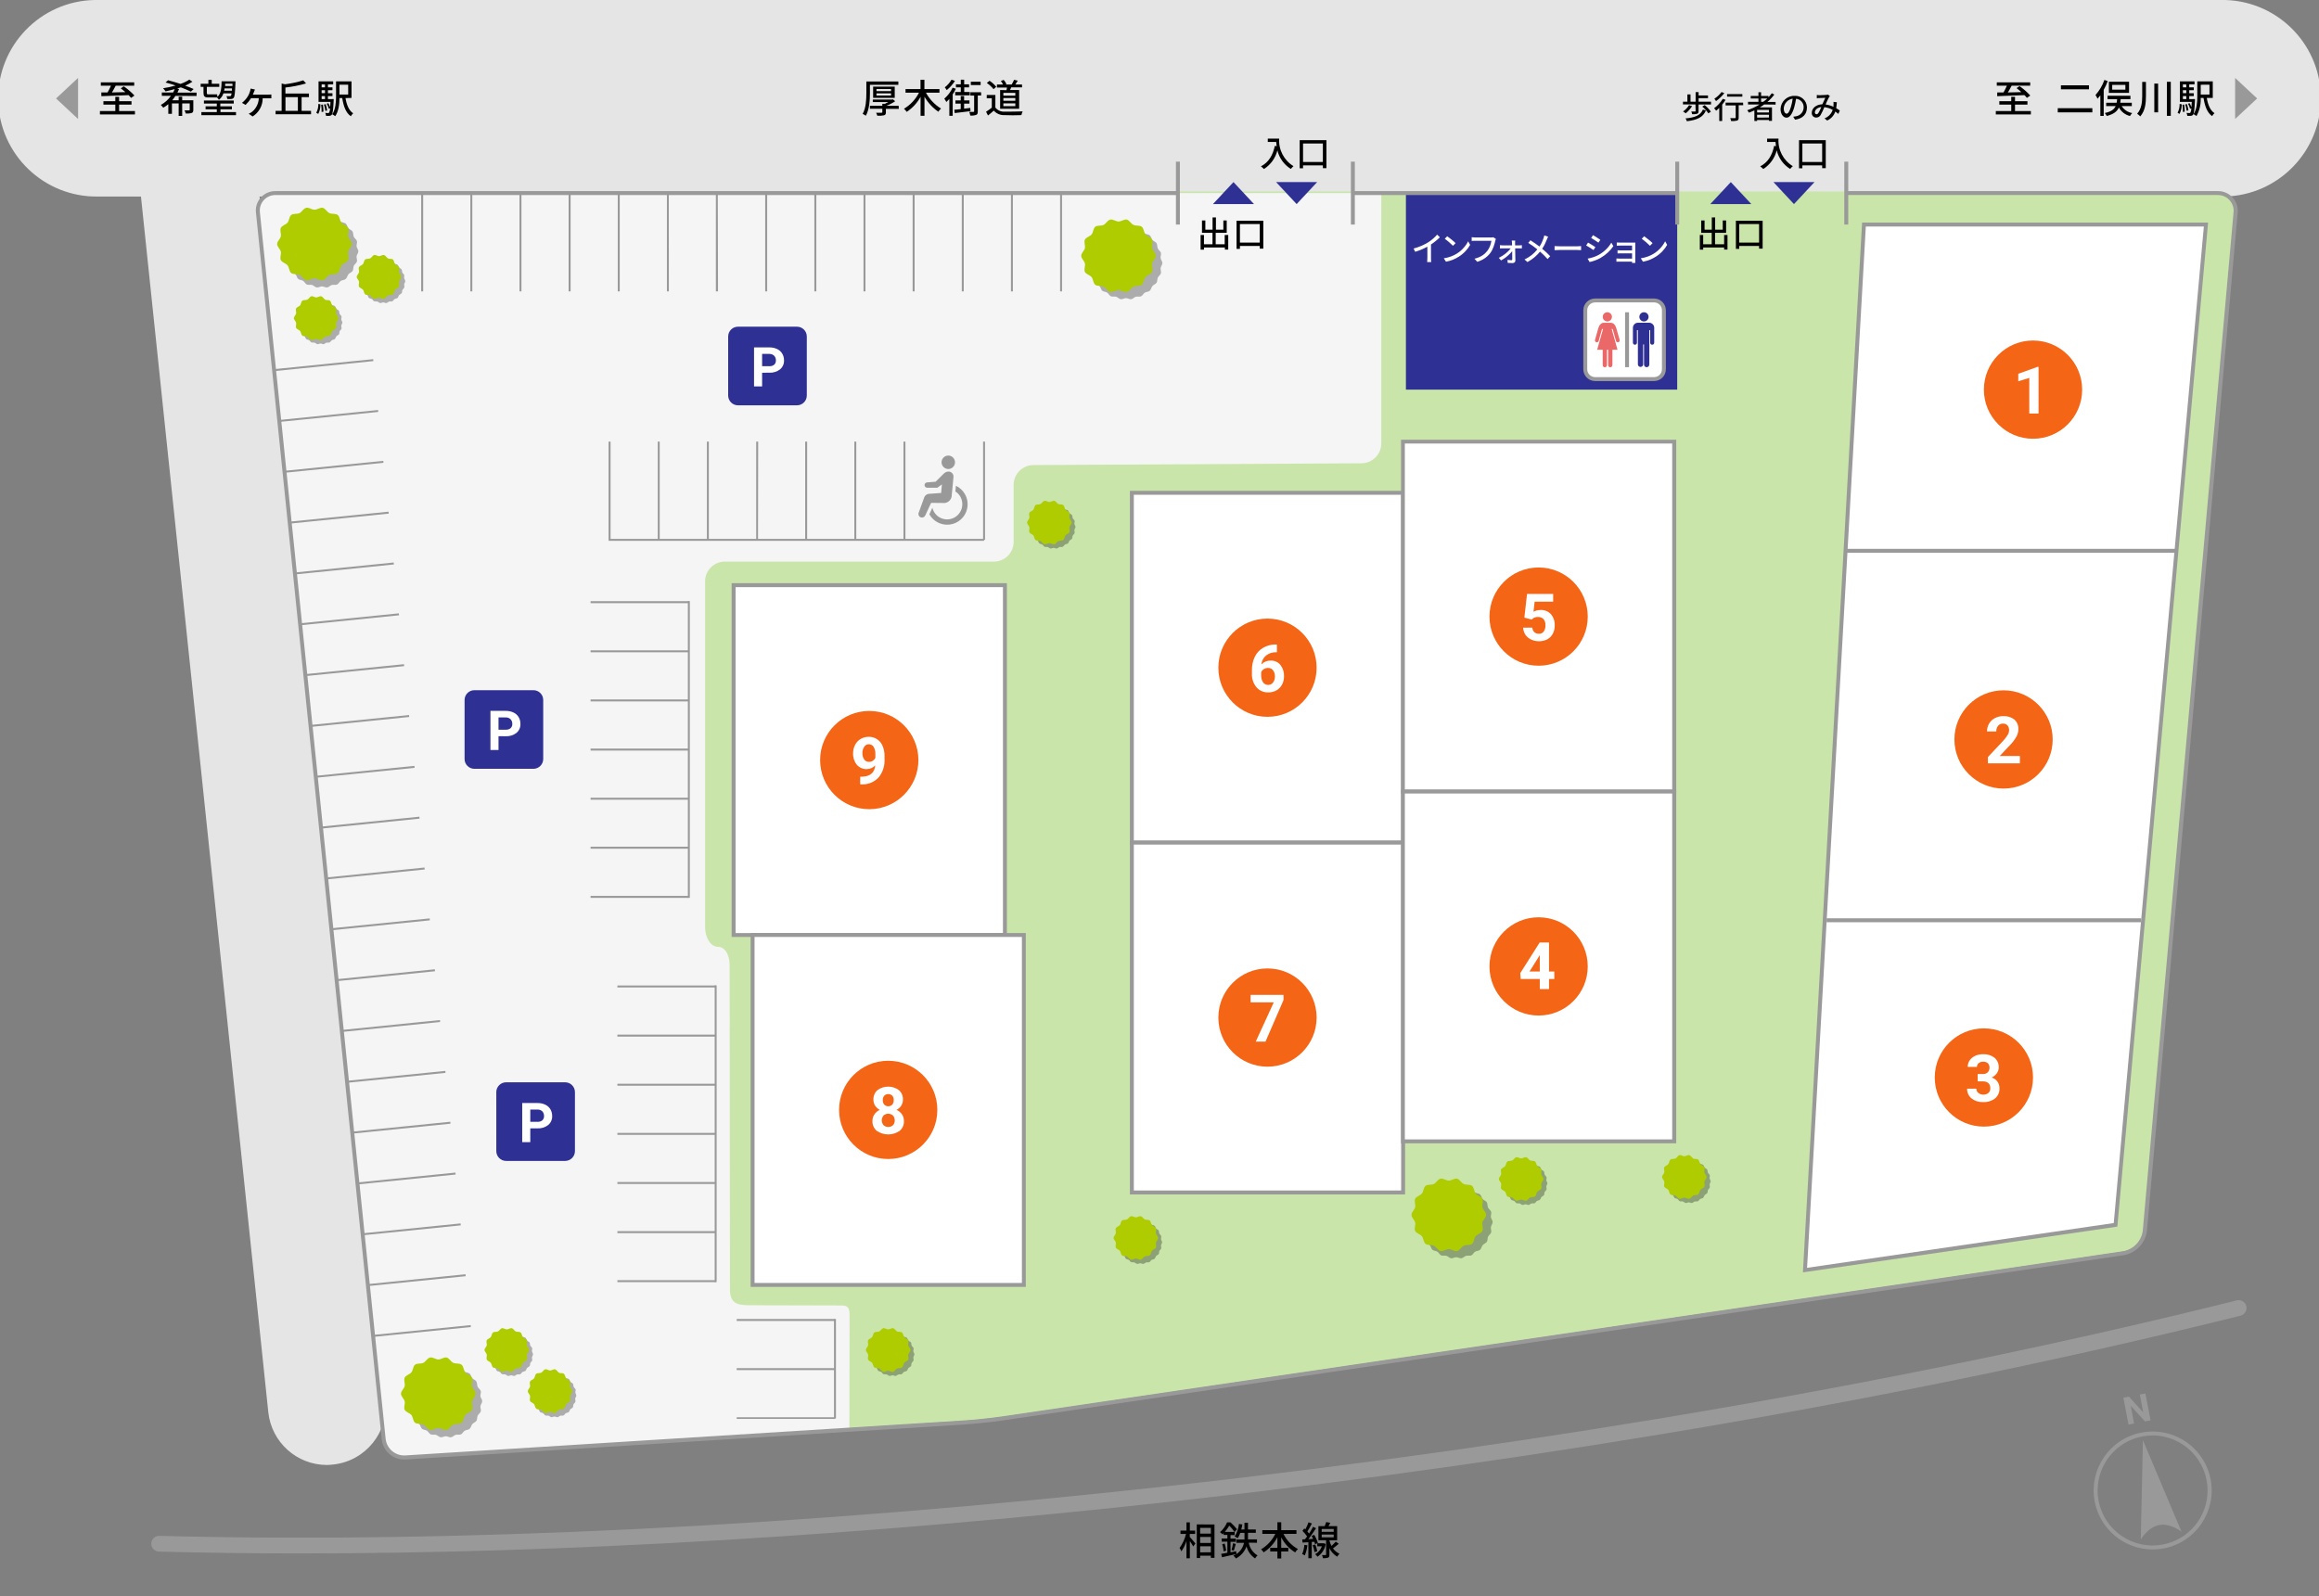 <?xml version="1.0" encoding="utf-8"?>
<!-- Generator: Adobe Illustrator 26.0.3, SVG Export Plug-In . SVG Version: 6.00 Build 0)  -->
<svg version="1.1" id="会場案内図" xmlns="http://www.w3.org/2000/svg" xmlns:xlink="http://www.w3.org/1999/xlink" x="0px"
	 y="0px" viewBox="0 0 690 475.12" style="enable-background:new 0 0 690 475.12;" xml:space="preserve">
<rect x="0" y="0" width="690" height="475.12" fill="#808080" stroke="none"/>
<style type="text/css">
	.st0{display:none;fill:#FFFFFF;}
	.st1{fill:#FFFFFF;}
	.st2{fill:#E5E5E5;}
	.st3{fill:#999999;}
	.st4{fill:#C9E5AA;}
	.st5{fill:#F5F5F5;}
	.st6{fill:#2F3093;}
	.st7{fill:#F46515;}
	.st8{opacity:0.3;}
	.st9{fill:#AECC00;}
	.st10{fill:#EA6868;}
</style>
<path class="st0" d="M426.46,75.31c0.97-0.61,1.85-1.36,2.6-2.23l0.79,0.75c-0.77,0.75-1.61,1.42-2.52,2v3.88
	c-0.01,0.37,0.02,0.74,0.07,1.11h-1.16c0-0.21,0.05-0.72,0.05-1.11v-3.2c-1.1,0.6-2.26,1.1-3.45,1.49l-0.46-0.93
	C423.82,76.68,425.19,76.09,426.46,75.31z"/>
<path class="st0" d="M434.6,78.5c1.38-0.85,2.51-2.06,3.25-3.5l0.57,1c-0.79,1.39-1.92,2.55-3.28,3.39c-1.1,0.68-2.32,1.16-3.59,1.4
	l-0.63-1C432.22,79.62,433.47,79.18,434.6,78.5z M434.29,75.5l-0.74,0.76c-0.73-0.72-1.51-1.39-2.34-2l0.68-0.73
	C432.74,74.13,433.54,74.78,434.29,75.5z"/>
<path class="st0" d="M446,74.84c-0.23,1.23-0.7,2.4-1.39,3.44c-0.94,1.22-2.25,2.11-3.73,2.53l-0.8-0.88
	c1.45-0.28,2.75-1.07,3.66-2.23c0.62-0.85,1.02-1.83,1.17-2.87h-4.6c-0.4,0-0.78,0-1,0v-1.01c0.33,0.04,0.67,0.07,1,0.07h4.54
	c0.2,0,0.4-0.02,0.6-0.06l0.72,0.47C446.1,74.48,446.04,74.66,446,74.84z"/>
<path class="st0" d="M451.86,75.45c0,0.18,0,0.41,0,0.68h1.25c0.23,0.01,0.45,0.01,0.68,0V77h-0.65h-1.26
	c0,1.16,0.06,2.57,0.07,3.49c0,0.4-0.32,0.72-0.72,0.72c-0.03,0-0.06,0-0.08,0c-0.41,0-1,0-1.39-0.06l-0.06-0.85
	c0.37,0.06,0.75,0.09,1.12,0.09c0.16,0,0.24-0.1,0.24-0.29c0-0.53,0-1.41,0-2.29c-0.88,1.07-1.95,1.97-3.16,2.64l-0.65-0.74
	c1.32-0.63,2.48-1.56,3.38-2.71h-2.29c-0.26,0-0.54,0-0.78,0v-0.92c0.25,0.02,0.51,0.02,0.76,0H451c0-0.27,0-0.49,0-0.68
	c-0.01-0.23-0.03-0.46-0.06-0.69h1C451.89,74.95,451.86,75.2,451.86,75.45z"/>
<path class="st0" d="M460.66,74.44c-0.34,0.94-0.79,1.83-1.34,2.66c0.81,0.65,1.57,1.35,2.28,2.11l-0.75,0.83
	c-0.66-0.76-1.38-1.47-2.15-2.12c-0.98,1.23-2.2,2.25-3.59,3l-0.82-0.74c1.42-0.66,2.66-1.65,3.64-2.87
	c-0.82-0.66-1.68-1.28-2.58-1.84l0.61-0.75c0.79,0.5,1.83,1.22,2.58,1.79c0.49-0.75,0.89-1.57,1.17-2.42
	c0.07-0.2,0.16-0.54,0.21-0.76l1.08,0.38C460.9,73.87,460.74,74.23,460.66,74.44z"/>
<path class="st0" d="M463.47,76.4h5.09c0.45,0,0.82,0,1.05-0.05v1.16c-0.2,0-0.63-0.05-1.05-0.05h-5.09c-0.51,0-1.08,0-1.39,0.05
	v-1.16C462.38,76.37,463,76.4,463.47,76.4z"/>
<path class="st0" d="M473.25,76.64l-0.55,0.83c-0.67-0.47-1.36-0.91-2.08-1.31l0.53-0.81C471.74,75.66,472.81,76.33,473.25,76.64z
	 M474.19,78.84c1.48-0.82,2.72-2.02,3.59-3.48l0.57,1c-1.59,2.32-4.01,3.94-6.77,4.51l-0.55-1C472.13,79.7,473.2,79.36,474.19,78.84
	z M474.65,74.57l-0.55,0.8c-0.48-0.34-1.48-1-2.06-1.34l0.53-0.8C473.15,73.56,474.21,74.25,474.65,74.57z"/>
<path class="st0" d="M480.92,75.35h4.22c0,0.11,0,0.35,0,0.54v4.67c0,0.15,0,0.41,0,0.56h-0.94c0-0.08,0-0.22,0-0.37h-3.67
	c-0.28,0-0.62,0-0.78,0v-0.93c0.26,0.01,0.52,0.01,0.78,0h3.67v-1.41H481c-0.34,0-0.72,0-0.93,0v-0.89h0.92h3.21V76.2h-3.3h-1.05
	v-0.91C480.09,75.35,480.63,75.35,480.92,75.35z"/>
<path class="st0" d="M490.58,78.5c1.38-0.85,2.51-2.06,3.25-3.5l0.57,1c-0.79,1.39-1.92,2.55-3.28,3.39
	c-1.1,0.68-2.32,1.16-3.59,1.4l-0.63-1C488.2,79.61,489.45,79.18,490.58,78.5z M490.26,75.5l-0.73,0.76c-0.73-0.72-1.52-1.39-2.35-2
	l0.69-0.73C488.72,74.12,489.52,74.78,490.26,75.5L490.26,75.5z"/>
<g>
	<path class="st1" d="M425.57-50.83c1.01-0.63,1.98-1.47,2.65-2.28l0.65,0.6c-0.74,0.77-1.63,1.5-2.62,2.16v4.1
		c0,0.37,0.02,0.84,0.06,1.04h-0.95c0.03-0.18,0.06-0.67,0.06-1.04v-3.59c-1.02,0.58-2.35,1.16-3.7,1.58l-0.39-0.76
		C423-49.47,424.49-50.15,425.57-50.83z"/>
	<path class="st1" d="M434.1-47.54c1.5-0.94,2.68-2.38,3.24-3.57l0.47,0.83c-0.66,1.21-1.79,2.53-3.26,3.45
		c-0.97,0.61-2.19,1.2-3.81,1.5l-0.51-0.8C431.92-46.38,433.18-46.97,434.1-47.54z M433.53-50.62l-0.61,0.61
		c-0.49-0.5-1.7-1.54-2.42-2.03l0.55-0.59C431.74-52.17,432.99-51.16,433.53-50.62z"/>
	<path class="st1" d="M445.2-51.48c-0.2,1.02-0.68,2.58-1.45,3.58c-0.88,1.14-2.04,2.04-3.82,2.6l-0.66-0.73
		c1.88-0.48,2.97-1.3,3.79-2.34c0.69-0.88,1.14-2.23,1.27-3.16h-4.96c-0.39,0-0.72,0.02-0.97,0.03v-0.85
		c0.27,0.03,0.65,0.06,0.97,0.06h4.87c0.15,0,0.33,0,0.51-0.05l0.59,0.38C445.28-51.83,445.24-51.67,445.2-51.48z"/>
	<path class="st1" d="M451.02-50.79c0,0.18,0.01,0.46,0.02,0.79h1.4c0.19,0,0.51-0.02,0.65-0.04v0.77
		c-0.17-0.01-0.45-0.03-0.63-0.03h-1.41c0.02,1.22,0.05,2.81,0.06,3.73c0.01,0.42-0.3,0.67-0.73,0.67c-0.39,0-1.02-0.03-1.41-0.06
		l-0.04-0.71c0.39,0.06,0.89,0.09,1.18,0.09c0.17,0,0.26-0.11,0.26-0.28c0-0.61-0.01-1.7-0.03-2.73c-0.66,0.93-2.06,2.16-3.38,2.86
		l-0.54-0.6c1.46-0.7,2.93-1.98,3.59-2.97h-2.59c-0.26,0-0.5,0.02-0.74,0.04v-0.78c0.22,0.03,0.49,0.04,0.72,0.04h2.92
		c-0.01-0.33-0.02-0.6-0.03-0.79c0-0.19-0.03-0.44-0.07-0.66h0.82C451.03-51.24,451.02-51.02,451.02-50.79z"/>
	<path class="st1" d="M460.38-51.87c-0.32,0.85-0.8,1.92-1.46,2.86c0.87,0.72,1.71,1.48,2.4,2.22l-0.61,0.67
		c-0.72-0.83-1.46-1.51-2.29-2.23c-0.91,1.1-2.12,2.25-3.8,3.13l-0.67-0.61c1.7-0.8,2.89-1.87,3.85-3.05
		c-0.72-0.58-1.8-1.38-2.74-1.96l0.5-0.61c0.83,0.53,1.96,1.33,2.73,1.92c0.63-0.9,1.03-1.82,1.32-2.65
		c0.07-0.19,0.16-0.5,0.19-0.72l0.89,0.31C460.59-52.41,460.46-52.08,460.38-51.87z"/>
	<path class="st1" d="M464.14-49.67h5.32c0.49,0,0.83-0.03,1.05-0.05v0.95c-0.19-0.01-0.6-0.05-1.04-0.05h-5.33
		c-0.53,0-1.05,0.02-1.35,0.05v-0.95C463.08-49.7,463.6-49.67,464.14-49.67z"/>
	<path class="st1" d="M474.72-49.47l-0.45,0.67c-0.48-0.35-1.53-1.03-2.12-1.33l0.43-0.66C473.15-50.47,474.29-49.78,474.72-49.47z
		 M475.84-47.16c1.61-0.92,2.89-2.18,3.68-3.55l0.47,0.8c-0.83,1.31-2.18,2.56-3.73,3.47c-0.98,0.56-2.32,1.02-3.22,1.2l-0.45-0.79
		C473.66-46.21,474.86-46.6,475.84-47.16z M476.15-51.6l-0.46,0.66c-0.47-0.35-1.51-1.05-2.09-1.38l0.44-0.65
		C474.62-52.65,475.73-51.91,476.15-51.6z"/>
	<path class="st1" d="M482.1-50.8h3.75c0.21,0,0.47-0.01,0.59-0.02c-0.01,0.11-0.01,0.31-0.01,0.5v4.83c0,0.16,0.01,0.39,0.02,0.52
		h-0.77c0.01-0.09,0.01-0.23,0.01-0.39h-3.9c-0.31,0-0.65,0.02-0.81,0.02v-0.78c0.16,0.02,0.47,0.04,0.8,0.04h3.91v-1.73h-3.5
		c-0.34,0-0.68,0.01-0.87,0.02v-0.75c0.18,0.01,0.53,0.03,0.86,0.03h3.51v-1.61h-3.6c-0.25,0-0.82,0.02-0.99,0.03v-0.76
		C481.29-50.82,481.84-50.8,482.1-50.8z"/>
	<path class="st1" d="M492.12-47.54c1.5-0.94,2.68-2.38,3.24-3.57l0.47,0.83c-0.66,1.21-1.79,2.53-3.26,3.45
		c-0.97,0.61-2.19,1.2-3.81,1.5l-0.51-0.8C489.93-46.38,491.2-46.97,492.12-47.54z M491.55-50.62l-0.61,0.61
		c-0.49-0.5-1.7-1.54-2.42-2.03l0.55-0.59C489.76-52.17,491-51.16,491.55-50.62z"/>
</g>
<g>
	<path class="st2" d="M660.75,58.49H29.25C13.1,58.79-0.24,45.94-0.54,29.79S12.02,0.3,28.17,0c0.36-0.01,0.72-0.01,1.08,0h631.5
		c16.15-0.3,29.49,12.55,29.79,28.7s-12.55,29.49-28.7,29.79C661.47,58.5,661.11,58.5,660.75,58.49z"/>
	<path class="st3" d="M89.43,462.32c-14.41,0-28.46-0.18-42.14-0.54c-1.29-0.03-2.31-1.11-2.28-2.4c0.03-1.29,1.11-2.31,2.4-2.28
		c87.77,2.29,191.58-2.83,300.2-14.82c113.08-12.47,223-31.58,317.87-55.25c1.25-0.34,2.53,0.39,2.88,1.63
		c0.34,1.25-0.39,2.53-1.63,2.88c-0.04,0.01-0.08,0.02-0.11,0.03c-95.07,23.72-205.21,42.87-318.48,55.37
		C256.21,457.08,167.72,462.32,89.43,462.32z"/>
	<path class="st2" d="M97.26,436c-8.98-0.01-16.5-6.8-17.43-15.73L37.91,20c-0.8-9.66,6.39-18.14,16.05-18.93
		c9.36-0.77,17.67,5.96,18.85,15.27l41.92,400.3c0.98,9.62-6.01,18.22-15.63,19.23C98.48,435.93,97.87,436,97.26,436z"/>
	<path d="M604.27,33.05v1h-10.43v-1h4.59v-1.92h-3.55v-1h3.55v-1.32h1.12v1.32h3.7v1h-3.7v1.92H604.27z M594.27,27.51h1.86
		c0.37-0.65,0.71-1.31,1-2h-3v-1h9.94v1h-5.53c-0.34,0.68-0.71,1.35-1.11,2l4-0.09c-0.45-0.43-0.93-0.83-1.43-1.2l0.89-0.59
		c1.17,0.81,2.25,1.75,3.2,2.81l-1,0.69c-0.22-0.29-0.47-0.57-0.73-0.82c-3,0.13-6.07,0.25-8.12,0.31L594.27,27.51z"/>
	<path d="M622.56,32.2v1.24h-10.29V32.2H622.56z M621.56,25.39v1.19h-8.35v-1.19H621.56z"/>
	<path d="M627.13,24.13c-0.32,0.9-0.72,1.78-1.19,2.61v7.76h-1v-6.12c-0.26,0.35-0.54,0.68-0.84,1c-0.16-0.38-0.37-0.75-0.6-1.1
		c1.17-1.31,2.07-2.83,2.65-4.49L627.13,24.13z M631.3,31.58c0.7,1.1,1.83,1.85,3.12,2.07c-0.26,0.26-0.48,0.56-0.66,0.88
		c-1.41-0.35-2.61-1.27-3.3-2.55c-0.53,1.19-1.55,2-3.61,2.54c-0.15-0.32-0.35-0.62-0.59-0.88c1.89-0.41,2.78-1.07,3.24-2.06h-2.82
		v-1h3.11c0.07-0.35,0.12-0.71,0.15-1.07h-2.86v-1h6.81v1H631c-0.02,0.36-0.06,0.72-0.13,1.07h3.43v1L631.3,31.58z M633.48,27.63h-6
		v-3.31h6V27.63z M632.39,25.26h-3.92v1.42h3.92V25.26z"/>
	<path d="M638.51,24.38v4c0,2.24-0.17,4.52-1.69,6.26c-0.28-0.3-0.59-0.56-0.93-0.78c1.35-1.53,1.51-3.51,1.51-5.48v-4L638.51,24.38
		z M642.13,24.87v8.57H641v-8.57L642.13,24.87z M645.9,24.35v10.14h-1.15V24.35H645.9z"/>
	<path d="M647.92,33.57c0.42-0.82,0.63-1.72,0.61-2.64l0.62,0.12c0.03,0.99-0.2,1.97-0.65,2.85L647.92,33.57z M653.09,29.48
		c0,0,0,0.28,0,0.41c-0.14,2.83-0.27,3.88-0.56,4.24c-0.16,0.21-0.4,0.33-0.66,0.34c-0.35,0.03-0.71,0.03-1.06,0
		c-0.02-0.3-0.11-0.6-0.24-0.87c0.28,0.04,0.57,0.05,0.85,0.05c0.12,0.01,0.24-0.04,0.32-0.13c0.19-0.4,0.28-0.84,0.28-1.29
		l-0.38,0.15c-0.14-0.53-0.34-1.03-0.61-1.51l0.47-0.16c0.22,0.38,0.4,0.77,0.55,1.18c0-0.42,0.07-0.94,0.09-1.57h-3.53v-6.11h4.35
		v0.9h-1.57V26h1.36v0.85h-1.36v0.89h1.36v0.86h-1.36v0.9L653.09,29.48z M649.89,31.12c0.11,0.7,0.16,1.4,0.16,2.11l-0.55,0.09
		c0.01-0.72-0.04-1.44-0.14-2.15L649.89,31.12z M649.51,25.12V26h1v-0.87L649.51,25.12z M650.51,26.84h-1v0.89h1V26.84z
		 M649.51,29.49h1v-0.9h-1V29.49z M650.61,32.96c-0.07-0.64-0.2-1.27-0.41-1.88l0.5-0.11c0.22,0.61,0.37,1.24,0.45,1.88
		L650.61,32.96z M656.61,29.15c0.34,2,1,3.7,2.3,4.53c-0.29,0.25-0.53,0.54-0.71,0.87c-1.48-1-2.17-3-2.56-5.4h-0.83
		c0.08,1.88-0.35,3.74-1.26,5.39c-0.27-0.22-0.57-0.41-0.88-0.56c1-1.49,1.12-3.65,1.12-5.34v-4.43h4.6v4.93L656.61,29.15z
		 M654.81,25.22v2.92h2.6v-2.93L654.81,25.22z"/>
	<polygon class="st3" points="671.59,29.3 665.04,23.19 665.04,35.41 	"/>
	<path d="M40.15,33.05v1H29.73v-1h4.58v-1.92h-3.54v-1h3.54v-1.32h1.13v1.32h3.69v1h-3.69v1.92H40.15z M30.15,27.51h1.86
		c0.37-0.65,0.71-1.31,1-2H30v-1h9.93v1h-5.51c-0.34,0.68-0.74,1.4-1.11,2l4-0.09c-0.46-0.41-0.94-0.81-1.38-1.14l0.89-0.59
		c1.16,0.79,2.23,1.71,3.18,2.75l-1,0.69c-0.22-0.29-0.46-0.56-0.72-0.82c-2.95,0.13-6.08,0.25-8.12,0.31L30.15,27.51z"/>
	<path d="M52.19,28.53c-0.28,0.46-0.6,0.9-0.95,1.31h1.92v-1.06h1.05v1.06h3.31v2.84c0,0.52-0.1,0.79-0.48,0.94
		c-0.58,0.16-1.18,0.21-1.78,0.16c-0.07-0.33-0.19-0.64-0.35-0.93c0.59,0,1.16,0,1.31,0s0.23,0,0.23-0.2v-1.86h-2.24v3.72h-1.05
		v-3.72h-2v3.09h-1.08V31c-0.46,0.4-0.97,0.75-1.5,1.05c-0.22-0.29-0.46-0.57-0.72-0.83c1.2-0.65,2.23-1.58,3-2.7h-2.71v-1h3.36
		c0.18-0.32,0.34-0.65,0.47-1c-0.92,0.26-1.84,0.48-2.73,0.67c-0.21-0.33-0.46-0.64-0.74-0.92c1.27-0.19,2.52-0.46,3.75-0.81
		c-1-0.35-2.06-0.67-3-0.91l0.75-0.66c1.12,0.28,2.44,0.67,3.7,1.08c0.92-0.32,1.81-0.74,2.63-1.27l0.91,0.61
		c-0.68,0.46-1.4,0.86-2.15,1.19c0.86,0.29,1.7,0.62,2.52,1l-0.83,0.77c-0.98-0.48-1.98-0.9-3-1.27c-0.34,0.13-0.71,0.24-1.06,0.35
		l0.55,0.16c-0.15,0.35-0.32,0.71-0.48,1.05h5.69v1L52.19,28.53z"/>
	<path d="M60.55,25.86h-0.84v-0.92H62v-1.16h1v1.16h2.24v0.92h-3.7v1.77c0,0.35,0.07,0.45,0.37,0.45h1.79
		c0.31,0.02,0.61,0.02,0.92,0c0,0.2,0,0.5,0.08,0.73c1.07-0.94,1.19-2.52,1.24-4.61h4.12v0.42c-0.12,3-0.23,4.1-0.51,4.47
		c-0.18,0.22-0.45,0.36-0.73,0.37c-0.4,0.03-0.8,0.03-1.2,0c-0.02-0.29-0.11-0.57-0.25-0.83c0.42,0,0.8,0,1,0
		c0.13,0.02,0.27-0.03,0.35-0.14c0.11-0.22,0.17-0.46,0.17-0.7h-2.42c-0.23,0.76-0.7,1.43-1.34,1.9c-0.15-0.26-0.35-0.5-0.58-0.69
		c-0.22,0-0.51,0-0.8,0h-1.82c-1.1,0-1.38-0.37-1.38-1.41C60.55,27.59,60.55,25.86,60.55,25.86z M70.22,33.36v0.91h-10.3v-0.91h4.59
		v-0.83h-3.34v-0.89h3.34v-0.82h-3.83v-0.9h8.87v0.9h-4v0.82H69v0.89h-3.4v0.83H70.22z M69,27c0-0.2,0-0.43,0-0.69h-2.2
		c0,0.24-0.04,0.47-0.12,0.69H69z M67,24.92c0,0.23,0,0.46,0,0.68h2.17v-0.68H67z"/>
	<path d="M75.61,27.27c-0.1,0.25-0.23,0.58-0.38,0.9h4.51c0.33,0.01,0.67-0.01,1-0.05v1.13h-1h-1.58c0.01,2.2-1.13,4.25-3,5.41
		L74,33.85c0.35-0.15,0.69-0.34,1-0.57c1.22-1,1.95-2.48,2-4.06h-2.3c-0.46,0.73-1.01,1.4-1.63,2L72,30.62c0.7-0.56,1.3-1.23,1.77-2
		c0.28-0.47,0.5-0.97,0.64-1.5c0.08-0.25,0.13-0.5,0.15-0.76l1.29,0.28C75.75,26.86,75.68,27.05,75.61,27.27z"/>
	<path d="M92.55,33v1H82v-1h1.8v-8.14l1,0.22c1.84-0.23,3.66-0.62,5.43-1.17l0.83,0.92c-2.01,0.58-4.06,0.99-6.14,1.22v1.79h7v1.06
		h-2.18V33H92.55z M84.94,33h3.69v-4.1h-3.69V33z"/>
	<path d="M94.11,33.57c0.42-0.82,0.63-1.72,0.61-2.64l0.62,0.12c0.03,0.99-0.19,1.97-0.64,2.85L94.11,33.57z M99.28,29.48
		c0,0,0,0.28,0,0.41c-0.14,2.83-0.27,3.88-0.56,4.24c-0.16,0.21-0.4,0.33-0.66,0.34c-0.35,0.03-0.71,0.03-1.06,0
		c-0.02-0.3-0.1-0.6-0.23-0.87c0.28,0.04,0.56,0.05,0.84,0.05c0.12,0.01,0.25-0.04,0.33-0.13c0.18-0.41,0.27-0.85,0.28-1.29
		l-0.39,0.15c-0.14-0.53-0.34-1.04-0.61-1.51l0.47-0.16c0.22,0.38,0.4,0.77,0.55,1.18c0-0.42,0.07-0.94,0.09-1.57h-3.55v-6.11h4.35
		v0.9h-1.56V26h1.35v0.85h-1.35v0.89h1.35v0.86h-1.35v0.9L99.28,29.48z M96.08,31.12c0.11,0.7,0.17,1.4,0.16,2.11l-0.55,0.09
		c0.02-0.72-0.03-1.44-0.14-2.15L96.08,31.12z M95.7,25.12V26h1v-0.87L95.7,25.12z M96.7,26.84h-1v0.89h1V26.84z M95.7,29.49h1v-0.9
		h-1V29.49z M96.8,33c-0.07-0.64-0.2-1.27-0.41-1.88L96.9,31c0.22,0.61,0.37,1.24,0.44,1.88L96.8,33z M102.8,29.19
		c0.34,2,1,3.7,2.29,4.53c-0.28,0.25-0.52,0.54-0.7,0.87c-1.49-1-2.18-3-2.56-5.4H101c0,1.75-0.25,4-1.26,5.39
		c-0.27-0.22-0.57-0.41-0.88-0.56c1-1.49,1.13-3.65,1.13-5.34v-4.47h4.6v4.93L102.8,29.19z M101,25.21v2.92h2.6v-2.92H101z"/>
	<polygon class="st3" points="16.68,29.3 23.23,35.41 23.23,23.19 	"/>
	<path class="st4" d="M76.7,62.81c-0.35-2.84,1.66-5.43,4.5-5.78c0.25-0.03,0.5-0.04,0.75-0.04h577.89c2.9-0.06,5.3,2.25,5.36,5.16
		c0,0.22-0.01,0.44-0.03,0.66l-27,303c-0.43,3.36-2.97,6.06-6.3,6.68l-333.67,49.2c-3.18,0.47-8.41,1-11.62,1.22l-166,10.39
		c-3.25,0.17-6.06-2.22-6.43-5.45L76.7,62.81z"/>
	<path class="st5" d="M76.75,63.29c-0.35-2.84,1.66-5.43,4.5-5.78c0.25-0.03,0.5-0.04,0.75-0.04h329V132
		c-0.02,3.23-2.64,5.85-5.87,5.88l-97.68,0.53c-3.23,0.03-5.84,2.65-5.85,5.88v17c-0.01,3.23-2.62,5.84-5.85,5.85h-80.1
		c-3.23,0.01-5.85,2.63-5.85,5.86v102.93c0,3.22,1.71,5.85,3.8,5.85s3.52,2.35,3.5,5.57c0,0,0.09,92.26,0.09,96.42
		s2.26,4.69,5.76,4.69l27.5,0.07c1.76,0,2.34,0.65,2.34,2.92s-0.06,33.92-0.06,33.92l-132.14,8.41c-3.25,0.17-6.06-2.22-6.43-5.45
		L76.75,63.29z"/>
	<rect x="218.28" y="174.16" class="st1" width="80.72" height="104.11"/>
	<path class="st3" d="M299.59,278.85H217.7V173.57h81.89V278.85z M218.87,277.69h79.55V174.74h-79.55L218.87,277.69L218.87,277.69z"
		/>
	<rect x="418.32" y="57.47" class="st6" width="80.72" height="58.49"/>
	<polygon class="st1" points="629.48,364.54 537.06,378 554.61,66.83 656.38,66.83 	"/>
	<path class="st3" d="M536.44,378.68l17.61-312.44H657l-0.06,0.64L630,365.06L536.44,378.68z M555.16,67.41l-17.48,309.91
		L628.93,364l26.81-296.59H555.16z"/>
	<rect x="549.34" y="163.34" class="st3" width="98.26" height="1.17"/>
	<rect x="543.49" y="273.3" class="st3" width="93.59" height="1.17"/>
	<circle class="st7" cx="604.91" cy="115.96" r="14.62"/>
	<path class="st1" d="M606.55,123.08h-2.75v-10.61l-3.28,1v-2.23l5.74-2.06h0.29L606.55,123.08z"/>
	<circle class="st7" cx="596.14" cy="220.07" r="14.62"/>
	<path class="st1" d="M601,227.19h-9.51v-1.88l4.49-4.78c0.51-0.54,0.97-1.13,1.36-1.76c0.28-0.43,0.43-0.92,0.45-1.43
		c0.03-0.52-0.14-1.04-0.47-1.45c-0.34-0.37-0.83-0.56-1.33-0.53c-0.56-0.03-1.11,0.21-1.47,0.64c-0.38,0.48-0.57,1.08-0.54,1.69
		h-2.76c-0.01-0.81,0.2-1.61,0.6-2.31c0.4-0.7,1-1.26,1.71-1.64c0.77-0.41,1.64-0.62,2.51-0.6c1.19-0.08,2.37,0.28,3.32,1
		c0.81,0.74,1.25,1.8,1.19,2.9c-0.01,0.73-0.19,1.45-0.53,2.1c-0.5,0.9-1.11,1.74-1.83,2.48L595,225h6V227.19z"/>
	<circle class="st7" cx="590.29" cy="320.68" r="14.62"/>
	<path class="st1" d="M588.43,319.65h1.47c0.57,0.05,1.13-0.14,1.55-0.52c0.35-0.38,0.53-0.88,0.51-1.39
		c0.03-0.49-0.15-0.96-0.5-1.31c-0.39-0.32-0.88-0.49-1.38-0.46c-0.48-0.02-0.95,0.13-1.32,0.43c-0.35,0.27-0.55,0.69-0.53,1.13
		h-2.76c-0.01-0.7,0.2-1.38,0.59-1.95c0.42-0.59,0.98-1.06,1.64-1.35c0.73-0.33,1.51-0.49,2.31-0.48c1.24-0.07,2.46,0.3,3.45,1.05
		c0.84,0.72,1.3,1.79,1.25,2.9c0,0.63-0.21,1.24-0.58,1.75c-0.4,0.53-0.92,0.96-1.53,1.23c0.7,0.22,1.32,0.66,1.75,1.25
		c0.4,0.59,0.6,1.29,0.58,2c0.05,1.16-0.45,2.27-1.35,3c-1.03,0.77-2.3,1.15-3.58,1.07c-1.23,0.05-2.43-0.34-3.39-1.1
		c-0.87-0.71-1.35-1.78-1.31-2.9h2.75c-0.01,0.49,0.21,0.97,0.59,1.28c0.88,0.68,2.12,0.68,3,0c0.38-0.35,0.58-0.85,0.56-1.37
		c0-1.39-0.77-2.08-2.29-2.08h-1.46L588.43,319.65z"/>
	<rect x="223.92" y="278.27" class="st1" width="80.72" height="104.11"/>
	<path class="st3" d="M305.22,383h-81.88V277.69h81.88V383z M224.51,381.83h79.55V278.85h-79.55V381.83z"/>
	<g>
		<circle class="st7" cx="258.64" cy="226.21" r="14.62"/>
		<path class="st1" d="M260.42,227.8c-0.65,0.68-1.54,1.08-2.48,1.09c-1.15,0.06-2.26-0.42-3-1.3c-0.78-0.96-1.17-2.17-1.11-3.4
			c-0.01-0.87,0.2-1.73,0.6-2.5c0.37-0.74,0.95-1.35,1.66-1.77c0.73-0.42,1.56-0.64,2.4-0.63c1.78-0.04,3.4,1.01,4.09,2.65
			c0.41,0.93,0.61,1.94,0.6,2.95v1c0.12,1.97-0.5,3.91-1.72,5.45c-1.26,1.37-3.03,2.13-4.89,2.11h-0.63v-2.29h0.61
			C258.94,231.06,260.23,229.93,260.42,227.8z M258.58,226.74c0.41,0.01,0.81-0.11,1.15-0.34c0.3-0.22,0.55-0.5,0.73-0.83v-1.13
			c0.04-0.76-0.14-1.52-0.53-2.17c-0.31-0.49-0.85-0.78-1.43-0.77c-0.55,0-1.07,0.28-1.36,0.75c-0.38,0.56-0.56,1.23-0.54,1.9
			c-0.03,0.66,0.16,1.31,0.52,1.86C257.45,226.49,258,226.77,258.58,226.74L258.58,226.74z"/>
	</g>
	<path d="M365.45,69.93v4.35h-1v-0.62h-6.22v0.64h-1v-4.37h1v2.77h2.54v-3.4h-3.13v-3.68h1v2.73h2.15v-3.64h1v3.64H364v-2.74h1v3.69
		h-3.28v3.4h2.68v-2.77H365.45z"/>
	<path d="M375.89,65.69V74h-1.06v-0.8h-5.9v0.87h-1v-8.38H375.89z M374.83,72.2v-5.52h-5.9v5.52H374.83z"/>
	<path d="M380.61,41.26c-0.22,3.31,1.42,6.47,4.26,8.19c-0.29,0.25-0.56,0.53-0.79,0.83c-2.01-1.25-3.44-3.23-4-5.53
		c-0.57,2.29-2.01,4.28-4,5.55c-0.28-0.29-0.58-0.55-0.9-0.79c2.26-1.17,3.53-3.24,4.14-6.1l0.54,0.1
		c-0.07-0.45-0.11-0.88-0.14-1.26h-2.5v-1L380.61,41.26z"/>
	<path d="M394.67,41.71v8.34h-1.06v-0.83h-5.9v0.87h-1v-8.38C386.71,41.71,394.67,41.71,394.67,41.71z M393.61,48.21V42.7h-5.9v5.51
		H393.61z"/>
	<path d="M514,69.93v4.35h-1v-0.62h-6.23v0.64h-1v-4.37h1v2.77h2.54v-3.4h-3.13v-3.68h1v2.73h2.15v-3.64h1v3.64h2.26v-2.74h1v3.69
		h-3.29v3.4h2.7v-2.77H514z"/>
	<path d="M524.46,65.69V74h-1.06v-0.8h-5.9v0.87h-1v-8.38H524.46z M523.4,72.2v-5.52h-5.9v5.52H523.4z"/>
	<path d="M529.18,41.26c-0.23,3.31,1.42,6.48,4.26,8.19c-0.3,0.24-0.56,0.52-0.79,0.83c-2.01-1.25-3.44-3.23-4-5.53
		c-0.58,2.29-2.01,4.28-4,5.55c-0.28-0.29-0.59-0.55-0.91-0.79c2.27-1.17,3.54-3.24,4.15-6.1l0.54,0.1
		c-0.07-0.42-0.12-0.84-0.14-1.26h-2.5v-1L529.18,41.26z"/>
	<path d="M543.24,41.71v8.34h-1.07v-0.83h-5.89v0.87h-1v-8.38C535.28,41.71,543.24,41.71,543.24,41.71z M542.17,48.21V42.7h-5.89
		v5.51H542.17z"/>
	<path class="st3" d="M120.22,434.38c-3.42-0.03-6.27-2.6-6.64-6l-37.41-365c-0.41-3.15,1.82-6.04,4.97-6.45
		c0.28-0.04,0.57-0.05,0.86-0.05h268.17v1.17H82c-2.55-0.05-4.65,1.97-4.7,4.51c0,0.22,0.01,0.45,0.03,0.67l37.41,365
		c0.33,2.92,2.88,5.09,5.82,4.93l166-10.4c3.21-0.2,8.4-0.74,11.58-1.21l333.62-49.17c3.07-0.56,5.42-3.05,5.81-6.15l27-303
		c0.28-2.57-1.57-4.88-4.14-5.16c-0.2-0.02-0.41-0.03-0.61-0.03H549.34v-1.16h110.55c3.23-0.05,5.89,2.53,5.94,5.76
		c0,0.23-0.01,0.47-0.03,0.7l-27,303c-0.46,3.63-3.22,6.54-6.81,7.21l-333.65,49.2c-3.21,0.47-8.44,1-11.68,1.22l-166,10.4
		L120.22,434.38z"/>
	<polygon class="st6" points="367.01,54.19 360.9,60.74 373.12,60.74 	"/>
	<polygon class="st6" points="385.8,60.74 391.91,54.19 379.69,54.19 	"/>
	<rect x="349.89" y="48.11" class="st3" width="1.17" height="18.72"/>
	<rect x="401.95" y="48.11" class="st3" width="1.17" height="18.72"/>
	<polygon class="st6" points="514.99,54.19 508.88,60.74 521.1,60.74 	"/>
	<polygon class="st6" points="533.78,60.74 539.89,54.19 527.67,54.19 	"/>
	<rect x="498.46" y="48.11" class="st3" width="1.17" height="18.72"/>
	<rect x="548.76" y="48.11" class="st3" width="1.17" height="18.72"/>
	<rect x="402.82" y="56.88" class="st3" width="96.22" height="1.17"/>
	<path class="st3" d="M316,86.71h-0.58V57.47H316V86.71z M301.38,86.71h-0.58V57.47h0.58V86.71z M286.76,86.71h-0.59V57.47h0.59
		V86.71z M272.14,86.71h-0.59V57.47h0.59V86.71z M257.51,86.71h-0.58V57.47h0.58V86.71z M242.89,86.71h-0.59V57.47h0.59V86.71z
		 M228.27,86.71h-0.59V57.47h0.59V86.71z M213.64,86.71H213V57.47h0.58L213.64,86.71z M199.02,86.71h-0.58V57.47H199L199.02,86.71z
		 M184.4,86.71h-0.59V57.47h0.59V86.71z M169.78,86.71h-0.59V57.47h0.59V86.71z M155.15,86.71h-0.58V57.47h0.58V86.71z
		 M140.53,86.71h-0.58V57.47h0.58V86.71z M125.91,86.71h-0.59V57.47h0.59V86.71z"/>
	<path class="st3" d="M213,381.58h-29.3V381H213V381.58z M213,367h-29.3v-0.59H213V367z M213,352.37h-29.3v-0.58H213V352.37z
		 M213,337.75h-29.3v-0.58H213V337.75z M213,323.13h-29.3v-0.59H213V323.13z M213,308.51h-29.3v-0.59H213V308.51z M213,293.88h-29.3
		v-0.58H213V293.88z"/>
	<rect x="212.65" y="293.26" class="st3" width="0.58" height="88.31"/>
	<path class="st3" d="M205,267.22h-29.28v-0.59H205V267.22z M205,252.59h-29.28V252H205V252.59z M205,238h-29.28v-0.58H205V238z
		 M205,223.38h-29.28v-0.59H205V223.38z M205,208.75h-29.28v-0.58H205V208.75z M205,194.13h-29.28v-0.58H205V194.13z M205,179.51
		h-29.28v-0.59H205V179.51z"/>
	<rect x="204.67" y="178.89" class="st3" width="0.58" height="88.31"/>
	<path class="st3" d="M269.4,160.67h-0.58v-29.24h0.58V160.67z M254.78,160.67h-0.58v-29.24h0.58V160.67z M240.16,160.67h-0.59
		v-29.24h0.59V160.67z M225.54,160.67H225v-29.24h0.59L225.54,160.67z M210.91,160.67h-0.58v-29.24h0.58V160.67z M196.29,160.67
		h-0.58v-29.24h0.58V160.67z M181.67,160.67h-0.59v-29.24h0.59V160.67z"/>
	<rect x="181.1" y="160.38" class="st3" width="111.7" height="0.58"/>
	<rect x="292.51" y="131.43" class="st3" width="0.58" height="29.25"/>
	<path class="st3" d="M248.44,422.29H219.2v-0.49h29.24V422.29z M248.44,407.76H219.2v-0.58h29.24V407.76z M248.44,393.14H219.2
		v-0.59h29.24V393.14z"/>
	<rect x="248.15" y="392.55" class="st3" width="0.58" height="29.62"/>
	<path class="st3" d="M111,397.89l-0.06-0.58l29.1-2.94l0.05,0.58L111,397.89z M109.47,382.76l-0.06-0.58l29.1-2.94l0.06,0.58
		L109.47,382.76z M108,367.63l-0.06-0.58l29.1-2.94l0.06,0.58L108,367.63z M106.47,352.5l-0.06-0.58l29.1-2.94l0.06,0.58
		L106.47,352.5z M104.94,337.37l-0.06-0.58l29.1-2.94l0.06,0.58L104.94,337.37z M103.41,322.24v-0.59l29.09-2.93l0.06,0.58
		L103.41,322.24z M101.89,307.11l-0.06-0.58l29.1-2.95v0.59L101.89,307.11z M100.33,292l-0.06-0.58l29.1-2.95l0.06,0.59L100.33,292z
		 M98.8,276.84l-0.06-0.58l29.1-2.93l0.06,0.58L98.8,276.84z M97.27,261.72l-0.06-0.58l29.1-2.95l0.06,0.58L97.27,261.72z
		 M95.74,246.59L95.68,246l29.1-2.94l0.06,0.58L95.74,246.59z M94.21,231.45v-0.58l29.09-2.94l0.06,0.59L94.21,231.45z
		 M92.69,216.32l-0.06-0.58l29.1-2.94v0.59L92.69,216.32z M91.16,201.19l-0.06-0.58l29.1-2.94l0.06,0.58L91.16,201.19z
		 M89.63,186.06l-0.06-0.58l29.1-2.94l0.06,0.58L89.63,186.06z M88.1,170.93l-0.06-0.58l29.1-2.94l0.06,0.58L88.1,170.93z
		 M86.57,155.8l-0.06-0.58l29.1-2.94l0.06,0.58L86.57,155.8z M85,140.67l-0.05-0.58l29.09-2.94l0.06,0.58L85,140.67z M83.48,125.54
		l-0.06-0.58l29.1-2.94v0.58L83.48,125.54z M82,110.41l-0.06-0.58l29.1-2.94l0.06,0.58L82,110.41z"/>
	<g class="st8">
		<path d="M106.63,74.78c0,0.51-0.46,1-0.53,1.48s0.24,1.09,0.1,1.57s-0.72,0.82-0.93,1.27s-0.08,1.11-0.36,1.54s-0.91,0.57-1.24,1
			s-0.39,1-0.78,1.37s-1,0.3-1.46,0.57s-0.67,0.89-1.13,1.1s-1.08,0-1.56,0.13s-0.89,0.67-1.4,0.74s-1-0.32-1.54-0.32
			s-1,0.39-1.54,0.32s-0.91-0.59-1.39-0.74s-1.11,0.08-1.57-0.13s-0.7-0.82-1.12-1.1s-1.09-0.24-1.47-0.57s-0.44-1-0.77-1.37
			s-1-0.53-1.25-1s-0.14-1.07-0.35-1.53s-0.79-0.78-0.93-1.27s0.17-1.06,0.09-1.57s-0.53-1-0.53-1.48s0.46-1,0.53-1.48
			s-0.23-1.09-0.09-1.57s0.72-0.82,0.93-1.27s0.08-1.11,0.35-1.54s0.92-0.57,1.25-1s0.39-1,0.77-1.37s1-0.3,1.47-0.57
			s0.66-0.89,1.12-1.1s1.08,0,1.57-0.14s0.89-0.66,1.39-0.73s1,0.32,1.54,0.32s1-0.39,1.54-0.32s0.92,0.59,1.4,0.73
			s1.11-0.07,1.56,0.14s0.71,0.82,1.13,1.1s1.08,0.24,1.46,0.57s0.45,1,0.78,1.37s1,0.53,1.24,1s0.15,1.07,0.36,1.54
			s0.78,0.78,0.93,1.27s-0.17,1.06-0.1,1.57S106.63,74.27,106.63,74.78z"/>
	</g>
	<path class="st9" d="M104.68,72.62c0,0.81-0.93,1.51-1.1,2.27s0.35,1.81,0,2.52s-1.49,0.94-2,1.56s-0.46,1.78-1.09,2.28
		s-1.74,0.2-2.46,0.55s-1.18,1.4-2,1.58s-1.65-0.57-2.46-0.57s-1.7,0.75-2.46,0.57s-1.26-1.24-2-1.58s-1.85-0.06-2.47-0.55
		s-0.58-1.66-1.08-2.28s-1.63-0.84-2-1.56s0.19-1.74,0-2.52s-1.1-1.46-1.1-2.27s0.93-1.51,1.1-2.27s-0.35-1.82,0-2.53
		s1.49-0.94,2-1.56s0.46-1.78,1.09-2.28s1.74-0.2,2.46-0.55s1.18-1.4,2-1.58s1.65,0.57,2.46,0.57s1.7-0.74,2.46-0.57
		s1.26,1.24,2,1.58s1.85,0.06,2.46,0.55s0.59,1.66,1.09,2.28s1.63,0.84,2,1.56s-0.19,1.74,0,2.53S104.68,71.8,104.68,72.62z"/>
	<g class="st8">
		<path d="M143.48,417c0,0.51-0.46,1-0.53,1.48s0.24,1.09,0.1,1.57s-0.72,0.82-0.93,1.28s-0.08,1.1-0.36,1.53s-0.91,0.57-1.24,1
			s-0.39,1-0.78,1.37s-1,0.29-1.46,0.57s-0.67,0.88-1.13,1.09s-1.08,0-1.57,0.14s-0.88,0.66-1.39,0.73s-1-0.31-1.54-0.31
			s-1.05,0.38-1.54,0.31s-0.91-0.59-1.39-0.73s-1.11,0.07-1.57-0.14s-0.7-0.82-1.12-1.09s-1.09-0.24-1.47-0.57s-0.44-1-0.77-1.38
			s-1-0.53-1.25-0.95s-0.14-1.07-0.35-1.54s-0.79-0.78-0.93-1.27s0.16-1.06,0.09-1.57s-0.53-1-0.53-1.48s0.46-1,0.53-1.48
			s-0.23-1.09-0.09-1.57s0.72-0.82,0.93-1.27s0.08-1.11,0.35-1.53s0.92-0.58,1.25-1s0.39-1,0.77-1.37s1-0.3,1.47-0.57
			s0.66-0.89,1.12-1.1c0.46-0.21,1.08,0,1.57-0.13s0.88-0.67,1.39-0.74s1,0.32,1.54,0.32s1-0.39,1.54-0.32s0.91,0.6,1.39,0.74
			s1.12-0.08,1.57,0.13s0.7,0.83,1.13,1.1s1.08,0.24,1.46,0.57s0.44,1,0.78,1.37s1,0.53,1.24,1s0.15,1.07,0.36,1.53
			s0.78,0.78,0.93,1.27s-0.17,1.06-0.1,1.57S143.48,416.44,143.48,417z"/>
	</g>
	<path class="st9" d="M141.53,414.79c0,0.81-0.93,1.51-1.1,2.27s0.35,1.81,0,2.52s-1.49,0.95-2,1.56s-0.47,1.79-1.09,2.28
		s-1.74,0.21-2.46,0.55s-1.18,1.41-2,1.59s-1.65-0.58-2.46-0.58s-1.7,0.75-2.46,0.58s-1.26-1.24-2-1.59s-1.85-0.06-2.47-0.55
		s-0.58-1.66-1.08-2.28s-1.63-0.84-2-1.56s0.19-1.74,0-2.52s-1.1-1.46-1.1-2.27s0.93-1.51,1.1-2.27s-0.35-1.82,0-2.52
		s1.49-0.95,2-1.57s0.46-1.78,1.08-2.27s1.75-0.21,2.47-0.56s1.18-1.4,2-1.58s1.65,0.58,2.46,0.58s1.7-0.75,2.46-0.58
		s1.25,1.24,2,1.58s1.85,0.06,2.46,0.56s0.59,1.65,1.09,2.27s1.63,0.85,2,1.57s-0.19,1.73,0,2.52S141.53,414,141.53,414.79z"/>
	<g class="st8">
		<path d="M158.6,403.07c0,0.3-0.27,0.59-0.31,0.89s0.14,0.65,0.05,0.94s-0.43,0.49-0.55,0.76s0,0.67-0.22,0.92
			s-0.55,0.35-0.75,0.57s-0.23,0.63-0.46,0.83s-0.62,0.17-0.88,0.34s-0.4,0.53-0.67,0.66s-0.65,0-0.94,0.08s-0.54,0.39-0.84,0.44
			s-0.62-0.19-0.92-0.19s-0.63,0.23-0.93,0.19s-0.55-0.36-0.83-0.44s-0.67,0-0.94-0.08s-0.43-0.5-0.68-0.66s-0.65-0.15-0.88-0.34
			s-0.26-0.6-0.46-0.83s-0.59-0.32-0.75-0.57s-0.09-0.64-0.21-0.92s-0.47-0.47-0.56-0.76s0.1-0.64,0.06-0.94s-0.32-0.59-0.32-0.89
			s0.27-0.6,0.32-0.89s-0.14-0.66-0.06-0.95s0.43-0.48,0.56-0.76s0-0.66,0.21-0.92s0.55-0.34,0.75-0.57s0.23-0.63,0.46-0.82
			s0.63-0.18,0.88-0.35s0.4-0.53,0.68-0.66s0.64,0,0.94-0.08s0.53-0.39,0.83-0.44s0.62,0.19,0.93,0.19s0.63-0.23,0.92-0.19
			s0.55,0.36,0.84,0.45s0.66-0.05,0.94,0.08s0.42,0.49,0.67,0.65s0.65,0.15,0.88,0.35s0.27,0.59,0.47,0.82s0.58,0.32,0.74,0.57
			s0.09,0.65,0.22,0.92s0.47,0.47,0.55,0.77s-0.1,0.63-0.05,0.94S158.6,402.76,158.6,403.07z"/>
	</g>
	<path class="st9" d="M157.43,401.77c0,0.49-0.55,0.9-0.66,1.36s0.21,1.09,0,1.51s-0.89,0.57-1.19,0.94s-0.28,1.07-0.65,1.37
		s-1.05,0.12-1.48,0.33s-0.71,0.84-1.18,1s-1-0.35-1.47-0.35s-1,0.45-1.48,0.35s-0.75-0.75-1.18-1s-1.1,0-1.47-0.33
		s-0.36-1-0.65-1.37s-1-0.51-1.19-0.94s0.11-1,0-1.51s-0.67-0.87-0.67-1.36s0.56-0.91,0.67-1.36s-0.22-1.09,0-1.52
		s0.89-0.56,1.19-0.94s0.28-1.06,0.65-1.36s1-0.12,1.48-0.33s0.7-0.84,1.17-0.95s1,0.34,1.48,0.34s1-0.45,1.47-0.34
		s0.76,0.74,1.18,0.95s1.11,0,1.48,0.33s0.35,1,0.65,1.37s1,0.5,1.19,0.93s-0.12,1.05,0,1.52S157.43,401.28,157.43,401.77z"/>
	<g class="st8">
		<path d="M120.58,83.71c0,0.3-0.27,0.59-0.31,0.88s0.14,0.66,0,1s-0.43,0.49-0.55,0.76s0,0.67-0.22,0.92s-0.55,0.35-0.75,0.57
			s-0.23,0.63-0.46,0.83s-0.62,0.17-0.88,0.34s-0.4,0.53-0.67,0.66s-0.65,0-0.94,0.08s-0.53,0.39-0.84,0.44S114.35,90,114.04,90
			s-0.63,0.23-0.93,0.19s-0.54-0.36-0.83-0.44s-0.67,0-0.94-0.08s-0.42-0.5-0.68-0.66s-0.65-0.15-0.88-0.34s-0.26-0.6-0.46-0.83
			s-0.58-0.32-0.75-0.57s-0.09-0.64-0.21-0.92s-0.47-0.47-0.56-0.76s0.1-0.64,0.06-1s-0.32-0.58-0.32-0.88s0.28-0.6,0.32-0.89
			s-0.14-0.66-0.06-0.95s0.43-0.49,0.56-0.76s0-0.66,0.21-0.92s0.55-0.34,0.75-0.57s0.23-0.63,0.46-0.83s0.63-0.17,0.88-0.34
			s0.4-0.53,0.68-0.66s0.65,0,0.94-0.08s0.53-0.39,0.83-0.44s0.62,0.19,0.93,0.19s0.63-0.23,0.92-0.19s0.55,0.36,0.84,0.44
			s0.66,0,0.94,0.08s0.42,0.5,0.67,0.66s0.65,0.15,0.88,0.35s0.27,0.59,0.47,0.82s0.58,0.32,0.74,0.57s0.09,0.64,0.22,0.92
			s0.47,0.47,0.55,0.76s-0.1,0.64,0,0.95S120.58,83.4,120.58,83.71z"/>
	</g>
	<path class="st9" d="M119.41,82.41c0,0.49-0.55,0.9-0.66,1.36s0.21,1.09,0,1.51s-0.89,0.57-1.19,0.94s-0.28,1.07-0.65,1.37
		s-1,0.12-1.48,0.33s-0.71,0.84-1.18,1s-1-0.35-1.47-0.35s-1,0.45-1.48,0.35s-0.75-0.75-1.17-1s-1.11,0-1.48-0.33s-0.35-1-0.65-1.37
		s-1-0.51-1.19-0.94s0.11-1,0-1.51s-0.67-0.88-0.67-1.36s0.56-0.91,0.67-1.36s-0.21-1.09,0-1.52s0.89-0.57,1.19-0.94
		s0.28-1.07,0.65-1.36s1-0.13,1.48-0.33s0.7-0.85,1.18-1s1,0.34,1.47,0.34s1-0.45,1.47-0.34s0.76,0.74,1.18,1s1.11,0,1.48,0.33
		s0.35,1,0.65,1.37s1,0.5,1.19,0.93s-0.11,1,0,1.52S119.41,81.92,119.41,82.41z"/>
	<g class="st8">
		<path d="M101.87,96c0,0.31-0.28,0.59-0.32,0.89s0.14,0.65,0.06,0.94s-0.43,0.49-0.56,0.76s0,0.67-0.21,0.92s-0.55,0.35-0.75,0.58
			s-0.24,0.62-0.47,0.82s-0.62,0.18-0.87,0.34s-0.4,0.53-0.68,0.66s-0.65,0-0.94,0.08s-0.53,0.4-0.83,0.44s-0.62-0.19-0.93-0.19
			s-0.63,0.23-0.92,0.19s-0.55-0.36-0.84-0.44s-0.67,0-0.94-0.08s-0.42-0.5-0.68-0.66s-0.65-0.14-0.88-0.34s-0.26-0.59-0.46-0.82
			s-0.58-0.32-0.75-0.58s-0.08-0.64-0.21-0.92s-0.47-0.47-0.56-0.76s0.1-0.64,0.06-0.94s-0.32-0.58-0.32-0.89s0.28-0.59,0.32-0.89
			s-0.14-0.66-0.06-0.94s0.44-0.49,0.56-0.77s0-0.66,0.21-0.92s0.55-0.34,0.75-0.57s0.24-0.62,0.47-0.82s0.62-0.18,0.88-0.34
			s0.39-0.54,0.67-0.66s0.65,0,0.94-0.08s0.53-0.4,0.84-0.44s0.61,0.19,0.92,0.19s0.63-0.24,0.93-0.19s0.54,0.35,0.83,0.44
			s0.67,0,0.94,0.08s0.42,0.49,0.68,0.66s0.65,0.14,0.88,0.34s0.26,0.59,0.46,0.82s0.58,0.32,0.75,0.58s0.08,0.64,0.21,0.91
			s0.47,0.47,0.56,0.77s-0.1,0.64-0.06,0.94S101.87,95.68,101.87,96z"/>
	</g>
	<path class="st9" d="M100.7,94.69c0,0.49-0.56,0.91-0.66,1.36s0.21,1.09,0,1.52s-0.89,0.56-1.19,0.93s-0.27,1.07-0.65,1.37
		s-1,0.12-1.47,0.33s-0.71,0.84-1.18,1s-1-0.34-1.48-0.34s-1,0.44-1.47,0.34s-0.76-0.74-1.18-1s-1.11,0-1.48-0.33s-0.35-1-0.65-1.37
		s-1-0.5-1.19-0.93s0.12-1,0-1.52s-0.66-0.87-0.66-1.36s0.56-0.91,0.66-1.36s-0.21-1.09,0-1.52s0.9-0.56,1.19-0.93
		s0.28-1.07,0.65-1.37s1-0.12,1.48-0.33s0.71-0.84,1.18-1s1,0.35,1.47,0.35s1-0.45,1.48-0.35s0.75,0.74,1.18,1s1.1,0,1.47,0.33
		s0.36,1,0.65,1.37s1,0.5,1.19,0.94s-0.11,1,0,1.51S100.7,94.2,100.7,94.69z"/>
	<g class="st8">
		<path d="M171.47,415.35c0,0.31-0.27,0.59-0.32,0.89s0.14,0.65,0.06,0.94s-0.43,0.49-0.56,0.76s-0.05,0.67-0.21,0.92
			s-0.55,0.35-0.75,0.58s-0.23,0.62-0.46,0.82s-0.62,0.18-0.88,0.34s-0.4,0.53-0.68,0.66s-0.64,0-0.94,0.08s-0.53,0.4-0.83,0.44
			s-0.62-0.19-0.93-0.19s-0.62,0.23-0.92,0.19s-0.55-0.36-0.84-0.44s-0.66,0.05-0.94-0.08s-0.42-0.5-0.67-0.66s-0.65-0.14-0.88-0.34
			s-0.27-0.59-0.46-0.82s-0.59-0.32-0.75-0.58s-0.09-0.64-0.22-0.92s-0.47-0.47-0.55-0.76s0.1-0.64,0-0.94s-0.31-0.58-0.31-0.89
			s0.27-0.59,0.31-0.89s-0.14-0.65,0-0.94s0.43-0.49,0.56-0.77s0-0.66,0.21-0.91s0.55-0.35,0.75-0.58s0.23-0.62,0.46-0.82
			s0.62-0.18,0.88-0.34s0.4-0.54,0.68-0.66s0.64,0,0.94-0.08s0.53-0.4,0.83-0.44s0.62,0.19,0.92,0.19s0.63-0.23,0.93-0.19
			s0.55,0.35,0.83,0.44s0.67-0.05,1,0.08s0.42,0.49,0.67,0.66s0.65,0.14,0.88,0.34s0.26,0.59,0.46,0.82s0.59,0.32,0.75,0.58
			s0.09,0.64,0.21,0.92s0.47,0.47,0.56,0.76s-0.1,0.64-0.06,0.94S171.47,415,171.47,415.35z"/>
	</g>
	<path class="st9" d="M170.3,414.05c0,0.49-0.56,0.91-0.66,1.36s0.21,1.09,0,1.52s-0.9,0.56-1.19,0.93s-0.28,1.07-0.65,1.37
		s-1.05,0.12-1.48,0.33s-0.71,0.84-1.18,0.95s-1-0.34-1.47-0.34s-1,0.45-1.48,0.34s-0.75-0.74-1.18-0.95s-1.1,0-1.47-0.33
		s-0.36-1-0.66-1.37s-1-0.5-1.18-0.93s0.11-1.05,0-1.52s-0.66-0.87-0.66-1.36s0.56-0.9,0.66-1.36s-0.21-1.09,0-1.51
		s0.89-0.57,1.19-0.94s0.27-1.07,0.65-1.37s1-0.12,1.47-0.33s0.71-0.84,1.18-1s1,0.35,1.48,0.35s1-0.45,1.47-0.35s0.76,0.75,1.18,1
		s1.11,0,1.48,0.33s0.35,1,0.65,1.37s1,0.5,1.19,0.94s-0.12,1,0,1.51S170.3,413.56,170.3,414.05z"/>
	<g class="st8">
		<path d="M345.78,369.73c0,0.3-0.28,0.59-0.32,0.89s0.14,0.65,0.05,0.94s-0.43,0.49-0.55,0.76s0,0.67-0.22,0.92
			s-0.55,0.35-0.74,0.57s-0.24,0.63-0.47,0.83s-0.62,0.17-0.88,0.34s-0.4,0.53-0.67,0.66s-0.65,0-0.94,0.08s-0.53,0.4-0.84,0.44
			s-0.61-0.19-0.92-0.19s-0.63,0.23-0.93,0.19s-0.54-0.36-0.83-0.44s-0.67,0-0.94-0.08s-0.42-0.5-0.68-0.66s-0.65-0.15-0.88-0.34
			s-0.26-0.6-0.46-0.83s-0.58-0.32-0.75-0.57s-0.09-0.64-0.21-0.92s-0.47-0.47-0.56-0.76s0.1-0.64,0.06-0.94s-0.32-0.59-0.32-0.89
			s0.28-0.6,0.32-0.89s-0.14-0.66-0.06-0.95s0.43-0.48,0.56-0.76s0-0.66,0.21-0.92s0.55-0.34,0.75-0.57s0.23-0.63,0.46-0.82
			s0.63-0.18,0.88-0.35s0.4-0.53,0.68-0.66s0.65,0,0.94-0.07s0.53-0.4,0.83-0.45s0.62,0.19,0.93,0.19s0.63-0.23,0.92-0.19
			s0.55,0.36,0.84,0.45s0.66-0.05,0.94,0.08s0.42,0.49,0.67,0.65s0.65,0.15,0.88,0.35s0.27,0.59,0.47,0.82s0.58,0.32,0.74,0.57
			s0.09,0.65,0.22,0.92s0.47,0.47,0.55,0.77s-0.1,0.63-0.05,0.94S345.78,369.42,345.78,369.73z"/>
	</g>
	<path class="st9" d="M344.6,368.43c0,0.49-0.55,0.9-0.66,1.36s0.21,1.09,0,1.51s-0.89,0.57-1.19,0.94s-0.28,1.07-0.65,1.37
		s-1,0.12-1.48,0.33s-0.71,0.84-1.18,0.95s-1-0.35-1.47-0.35s-1,0.45-1.48,0.35s-0.75-0.75-1.17-0.95s-1.11,0-1.48-0.33
		s-0.35-1-0.65-1.37s-1-0.5-1.19-0.94s0.11-1,0-1.51s-0.66-0.87-0.66-1.36s0.55-0.91,0.66-1.36s-0.21-1.09,0-1.52
		s0.89-0.56,1.19-0.93s0.28-1.07,0.65-1.37s1-0.12,1.48-0.33s0.7-0.84,1.18-0.95s1,0.34,1.47,0.34s1-0.45,1.47-0.34
		s0.76,0.74,1.18,0.95s1.11,0,1.48,0.33s0.35,1,0.65,1.37s1,0.5,1.19,0.93s-0.11,1.05,0,1.52S344.6,367.94,344.6,368.43z"/>
	<g class="st8">
		<path d="M320,156.82c0,0.31-0.28,0.59-0.32,0.89s0.14,0.65,0.06,0.94s-0.43,0.49-0.56,0.76s-0.05,0.67-0.21,0.92
			s-0.55,0.35-0.75,0.58s-0.23,0.62-0.46,0.82s-0.63,0.18-0.88,0.34s-0.4,0.53-0.68,0.66s-0.65,0-0.94,0.08s-0.53,0.4-0.83,0.44
			s-0.62-0.19-0.93-0.19s-0.63,0.23-0.92,0.19s-0.55-0.36-0.84-0.44s-0.67,0.05-0.94-0.08s-0.42-0.5-0.67-0.66s-0.66-0.14-0.88-0.34
			s-0.27-0.59-0.47-0.82s-0.58-0.32-0.74-0.58s-0.09-0.64-0.22-0.92s-0.47-0.47-0.55-0.76s0.1-0.64,0.05-0.94s-0.32-0.58-0.32-0.89
			s0.28-0.59,0.32-0.89s-0.14-0.65-0.05-0.94s0.43-0.49,0.55-0.77s0.05-0.66,0.22-0.91s0.55-0.35,0.74-0.58s0.24-0.62,0.47-0.82
			s0.62-0.18,0.88-0.34s0.4-0.54,0.67-0.66s0.65,0,0.94-0.08s0.53-0.4,0.84-0.44s0.61,0.19,0.92,0.19s0.63-0.24,0.93-0.19
			s0.54,0.35,0.83,0.44s0.67-0.05,0.94,0.08s0.42,0.49,0.68,0.66s0.65,0.14,0.88,0.34s0.26,0.59,0.46,0.82s0.58,0.32,0.75,0.58
			s0.09,0.64,0.21,0.92s0.47,0.46,0.56,0.76s-0.1,0.64-0.06,0.94S320,156.51,320,156.82z"/>
	</g>
	<path class="st9" d="M318.87,155.52c0,0.49-0.56,0.91-0.66,1.36s0.21,1.09,0,1.52s-0.89,0.56-1.19,0.93s-0.27,1.07-0.65,1.37
		s-1,0.12-1.47,0.33s-0.71,0.84-1.18,0.95s-1-0.34-1.48-0.34s-1,0.44-1.47,0.34s-0.76-0.74-1.18-0.95s-1.11,0-1.48-0.33
		s-0.35-1-0.65-1.37s-1-0.5-1.19-0.93s0.12-1.05,0-1.52s-0.66-0.87-0.66-1.36s0.56-0.9,0.66-1.36s-0.21-1.09,0-1.51
		s0.9-0.57,1.19-0.94s0.28-1.07,0.65-1.37s1.05-0.12,1.48-0.33s0.71-0.84,1.18-0.95s1,0.35,1.47,0.35s1-0.45,1.48-0.35
		s0.75,0.75,1.18,0.95s1.1,0,1.48,0.33s0.35,1,0.65,1.37s1,0.5,1.18,0.94s-0.11,1,0,1.51S318.87,155,318.87,155.52z"/>
	<g class="st8">
		<path d="M272.08,403.07c0,0.3-0.28,0.59-0.32,0.89s0.14,0.65,0.05,0.94s-0.43,0.49-0.55,0.76s-0.05,0.67-0.21,0.92
			s-0.56,0.35-0.75,0.57s-0.24,0.63-0.47,0.83s-0.62,0.17-0.88,0.34s-0.39,0.53-0.67,0.66s-0.65,0-0.94,0.08s-0.53,0.39-0.84,0.44
			s-0.61-0.19-0.92-0.19s-0.63,0.23-0.93,0.19s-0.54-0.36-0.83-0.44s-0.67,0-0.94-0.08s-0.42-0.5-0.68-0.66s-0.65-0.15-0.88-0.34
			s-0.26-0.6-0.46-0.83s-0.58-0.32-0.75-0.57s-0.08-0.64-0.21-0.92s-0.47-0.47-0.56-0.76s0.1-0.64,0.06-0.94s-0.32-0.59-0.32-0.89
			s0.28-0.6,0.32-0.89s-0.14-0.66-0.06-0.95s0.43-0.48,0.56-0.76s0.05-0.66,0.21-0.92s0.55-0.34,0.75-0.57s0.24-0.63,0.46-0.82
			s0.63-0.18,0.88-0.35s0.4-0.53,0.68-0.66s0.65,0,0.94-0.08s0.53-0.39,0.83-0.44s0.62,0.19,0.93,0.19s0.63-0.23,0.92-0.19
			s0.55,0.36,0.84,0.45s0.67-0.05,0.94,0.08s0.42,0.49,0.68,0.65s0.65,0.15,0.87,0.35s0.27,0.59,0.47,0.82s0.58,0.32,0.75,0.57
			s0.08,0.65,0.21,0.92s0.47,0.47,0.55,0.77s-0.09,0.63-0.05,0.94S272.08,402.76,272.08,403.07z"/>
	</g>
	<path class="st9" d="M270.91,401.77c0,0.49-0.56,0.9-0.67,1.36s0.22,1.09,0,1.51s-0.89,0.57-1.19,0.94s-0.28,1.07-0.65,1.37
		s-1,0.12-1.48,0.33s-0.7,0.84-1.17,1s-1-0.35-1.48-0.35s-1,0.45-1.47,0.35s-0.76-0.75-1.18-1s-1.11,0-1.48-0.33s-0.35-1-0.65-1.37
		s-1-0.51-1.19-0.94s0.12-1,0-1.51s-0.66-0.87-0.66-1.36s0.55-0.91,0.66-1.36s-0.21-1.09,0-1.52s0.89-0.56,1.19-0.94
		s0.28-1.06,0.65-1.36s1.05-0.12,1.48-0.33s0.71-0.84,1.18-0.95s1,0.34,1.47,0.34s1-0.45,1.48-0.34s0.75,0.74,1.18,0.95
		s1.1,0,1.47,0.33s0.36,1,0.65,1.37s1,0.5,1.19,0.93s-0.11,1.05,0,1.52S270.91,401.28,270.91,401.77z"/>
	<g class="st8">
		<path d="M460.42,352.18c0,0.31-0.28,0.59-0.32,0.89s0.14,0.65,0.06,0.94s-0.43,0.49-0.56,0.76s-0.05,0.67-0.21,0.92
			s-0.55,0.35-0.75,0.58s-0.24,0.62-0.47,0.82s-0.62,0.18-0.87,0.34s-0.4,0.53-0.68,0.66s-0.65,0-0.94,0.08s-0.53,0.4-0.84,0.44
			s-0.61-0.19-0.92-0.19s-0.63,0.23-0.92,0.19s-0.55-0.36-0.84-0.44s-0.67,0.05-0.94-0.08s-0.42-0.5-0.68-0.66s-0.65-0.14-0.88-0.34
			s-0.26-0.59-0.46-0.82s-0.58-0.32-0.75-0.58s-0.08-0.64-0.21-0.92s-0.47-0.47-0.56-0.76s0.1-0.64,0.06-0.94s-0.32-0.58-0.32-0.89
			s0.28-0.59,0.32-0.89s-0.14-0.65-0.06-0.94s0.44-0.49,0.56-0.77s0.05-0.66,0.21-0.92s0.55-0.34,0.75-0.57s0.24-0.62,0.47-0.82
			s0.62-0.18,0.88-0.34s0.39-0.54,0.67-0.66s0.65,0,0.94-0.08s0.53-0.4,0.84-0.44s0.61,0.19,0.92,0.19s0.63-0.24,0.93-0.19
			s0.54,0.35,0.83,0.44s0.67-0.05,0.94,0.08s0.42,0.49,0.68,0.66s0.65,0.14,0.88,0.34s0.26,0.59,0.46,0.82s0.58,0.32,0.75,0.58
			s0.08,0.64,0.21,0.92s0.47,0.46,0.56,0.76s-0.1,0.64-0.06,0.94S460.42,351.87,460.42,352.18z"/>
	</g>
	<path class="st9" d="M459.25,350.88c0,0.49-0.56,0.91-0.66,1.36s0.21,1.09,0,1.52s-0.89,0.56-1.19,0.93s-0.27,1.07-0.65,1.37
		s-1,0.12-1.47,0.33s-0.71,0.84-1.18,0.95s-1-0.34-1.48-0.34s-1,0.44-1.47,0.34s-0.76-0.74-1.18-0.95s-1.11,0-1.48-0.33
		s-0.35-1-0.65-1.37s-1-0.5-1.19-0.93s0.12-1.05,0-1.52s-0.66-0.87-0.66-1.36s0.56-0.9,0.66-1.36s-0.21-1.09,0-1.51
		s0.9-0.57,1.19-0.94s0.28-1.07,0.65-1.37s1.05-0.12,1.48-0.33s0.71-0.84,1.18-0.95s1,0.35,1.47,0.35s1-0.45,1.48-0.35
		s0.75,0.75,1.18,0.95s1.1,0,1.47,0.33s0.36,1,0.65,1.37s1,0.5,1.19,0.94s-0.11,1,0,1.51S459.25,350.39,459.25,350.88z"/>
	<g class="st8">
		<path d="M509,351.59c0,0.31-0.28,0.6-0.32,0.89s0.14,0.66,0.05,0.95s-0.43,0.48-0.55,0.76s0,0.66-0.22,0.92s-0.55,0.34-0.74,0.57
			s-0.24,0.63-0.47,0.83s-0.62,0.17-0.88,0.34s-0.4,0.53-0.67,0.66s-0.65,0-0.94,0.08s-0.53,0.39-0.84,0.44s-0.61-0.19-0.92-0.19
			s-0.63,0.23-0.93,0.19s-0.54-0.36-0.83-0.44s-0.67,0-0.94-0.08s-0.42-0.5-0.68-0.66s-0.65-0.15-0.88-0.35s-0.26-0.59-0.46-0.82
			s-0.58-0.32-0.75-0.57s-0.09-0.65-0.21-0.92s-0.47-0.47-0.56-0.76s0.1-0.64,0.06-0.95s-0.32-0.58-0.32-0.89s0.28-0.59,0.32-0.88
			s-0.14-0.66-0.06-0.95s0.43-0.49,0.56-0.76s0-0.67,0.21-0.92s0.55-0.35,0.75-0.57s0.23-0.63,0.46-0.83s0.63-0.17,0.88-0.34
			s0.4-0.53,0.68-0.66s0.65,0,0.94-0.08s0.53-0.39,0.83-0.44s0.62,0.19,0.93,0.19s0.63-0.23,0.92-0.19s0.55,0.36,0.84,0.44
			s0.66,0,0.94,0.08s0.42,0.5,0.67,0.66s0.65,0.15,0.88,0.34s0.27,0.6,0.47,0.83s0.58,0.32,0.74,0.57s0.09,0.64,0.22,0.92
			s0.47,0.47,0.55,0.76s-0.1,0.64-0.05,0.95S509,351.29,509,351.59z"/>
	</g>
	<path class="st9" d="M507.79,350.3c0,0.48-0.55,0.9-0.66,1.36s0.21,1.09,0,1.51s-0.89,0.57-1.19,0.94s-0.28,1.07-0.65,1.37
		s-1.05,0.12-1.48,0.33s-0.71,0.84-1.18,0.95s-1-0.35-1.47-0.35s-1,0.45-1.48,0.35s-0.75-0.75-1.17-0.95s-1.11,0-1.48-0.33
		s-0.35-1-0.65-1.37s-1-0.51-1.19-0.94s0.11-1,0-1.51s-0.66-0.88-0.66-1.36s0.55-0.91,0.66-1.37s-0.21-1.08,0-1.51
		s0.89-0.57,1.19-0.94s0.28-1.07,0.65-1.36s1-0.13,1.48-0.33s0.7-0.85,1.18-1s1,0.34,1.47,0.34s1-0.45,1.47-0.34s0.76,0.74,1.18,1
		s1.11,0,1.48,0.33s0.35,1,0.65,1.36s1,0.51,1.19,0.94s-0.11,1,0,1.51S507.79,349.81,507.79,350.3z"/>
	<g class="st8">
		<path d="M345.86,78.29c0,0.51-0.46,1-0.53,1.48s0.23,1.09,0.09,1.57s-0.71,0.82-0.92,1.27s-0.09,1.11-0.36,1.53s-0.92,0.58-1.25,1
			s-0.39,1-0.77,1.37s-1,0.3-1.46,0.57s-0.67,0.89-1.13,1.1s-1.08,0-1.57,0.13s-0.88,0.67-1.39,0.74s-1-0.32-1.54-0.32
			s-1,0.39-1.54,0.32s-0.91-0.59-1.39-0.74s-1.11,0.08-1.57-0.13s-0.7-0.82-1.12-1.1s-1.09-0.24-1.47-0.57s-0.44-1-0.77-1.37
			s-1-0.53-1.25-1s-0.14-1.07-0.36-1.53s-0.78-0.78-0.92-1.27s0.16-1.06,0.09-1.57s-0.53-1-0.53-1.48s0.46-1,0.53-1.48
			s-0.23-1.09-0.09-1.57s0.72-0.82,0.92-1.27s0.09-1.11,0.36-1.54s0.92-0.57,1.25-1s0.39-1,0.77-1.38s1-0.29,1.47-0.57
			s0.66-0.88,1.12-1.09s1.08,0,1.57-0.14s0.88-0.66,1.39-0.73s1,0.31,1.54,0.31s1.05-0.38,1.54-0.31s0.91,0.59,1.39,0.73
			s1.11-0.07,1.57,0.14s0.7,0.82,1.13,1.1s1.08,0.23,1.46,0.57s0.44,1,0.77,1.37s1,0.53,1.25,1s0.15,1.07,0.36,1.54
			s0.78,0.78,0.92,1.27s-0.16,1.06-0.09,1.57S345.86,77.78,345.86,78.29z"/>
	</g>
	<path class="st9" d="M343.91,76.13c0,0.81-0.93,1.51-1.1,2.27s0.35,1.81,0,2.52s-1.49,0.94-2,1.56s-0.47,1.78-1.09,2.28
		s-1.74,0.2-2.46,0.55s-1.18,1.4-2,1.58s-1.65-0.57-2.46-0.57s-1.7,0.75-2.46,0.57s-1.26-1.24-2-1.58s-1.84-0.06-2.46-0.55
		s-0.59-1.66-1.08-2.28s-1.63-0.84-2-1.56s0.19-1.74,0-2.53s-1.1-1.45-1.1-2.26s0.93-1.51,1.1-2.27s-0.35-1.82,0-2.53
		s1.49-0.94,2-1.56s0.46-1.78,1.08-2.28s1.75-0.2,2.47-0.55s1.18-1.4,2-1.58s1.65,0.57,2.46,0.57s1.7-0.74,2.46-0.57
		s1.25,1.24,2,1.58s1.84,0.06,2.46,0.55s0.59,1.66,1.09,2.28s1.63,0.84,2,1.56s-0.19,1.74,0,2.53S343.91,75.31,343.91,76.13z"/>
	<g class="st8">
		<path d="M444.13,363.72c0,0.52-0.46,1-0.53,1.49s0.23,1.09,0.09,1.57s-0.72,0.81-0.93,1.27s-0.08,1.11-0.35,1.53
			s-0.92,0.58-1.25,1s-0.39,1-0.77,1.37s-1,0.29-1.47,0.57s-0.66,0.89-1.12,1.1s-1.08,0-1.57,0.13s-0.89,0.66-1.39,0.73
			s-1-0.31-1.54-0.31s-1.05,0.39-1.55,0.31s-0.91-0.59-1.39-0.73s-1.11,0.08-1.56-0.13s-0.71-0.83-1.13-1.1s-1.08-0.24-1.47-0.57
			s-0.44-1-0.77-1.37s-1-0.53-1.25-1s-0.14-1.07-0.35-1.53s-0.78-0.78-0.93-1.27s0.17-1.07,0.1-1.57s-0.53-1-0.53-1.49
			s0.46-1,0.53-1.48s-0.24-1.09-0.1-1.57s0.72-0.81,0.93-1.27s0.08-1.11,0.36-1.53s0.91-0.58,1.24-1s0.39-1,0.77-1.37
			s1.05-0.29,1.47-0.57s0.66-0.89,1.13-1.1s1.08,0,1.56-0.13s0.89-0.66,1.39-0.74s1,0.32,1.55,0.32s1-0.39,1.54-0.32
			s0.91,0.6,1.39,0.74s1.11-0.08,1.57,0.13s0.7,0.83,1.12,1.1s1.09,0.24,1.47,0.57s0.44,1,0.77,1.37s1,0.53,1.25,1
			s0.14,1.07,0.35,1.53s0.79,0.78,0.93,1.27s-0.17,1.07-0.09,1.57S444.13,363.21,444.13,363.72z"/>
	</g>
	<path class="st9" d="M442.17,361.56c0,0.81-0.93,1.51-1.1,2.27s0.35,1.82,0,2.52s-1.48,0.95-2,1.57s-0.46,1.78-1.08,2.27
		s-1.74,0.21-2.46,0.56s-1.19,1.4-2,1.58s-1.64-0.58-2.46-0.58s-1.69,0.75-2.45,0.58s-1.26-1.24-2-1.58s-1.84-0.06-2.46-0.56
		s-0.59-1.65-1.09-2.27s-1.63-0.85-2-1.57s0.19-1.73,0-2.52s-1.1-1.46-1.1-2.27s0.93-1.51,1.1-2.27s-0.35-1.81,0-2.52
		s1.49-0.95,2-1.56s0.47-1.79,1.09-2.28s1.74-0.21,2.46-0.55s1.18-1.41,2-1.58s1.64,0.57,2.45,0.57s1.7-0.75,2.46-0.57
		s1.26,1.24,2,1.58s1.84,0.06,2.46,0.55s0.59,1.66,1.08,2.28s1.64,0.84,2,1.56s-0.19,1.74,0,2.52S442.17,360.75,442.17,361.56z"/>
	<rect x="336.77" y="146.67" class="st1" width="80.72" height="104.11"/>
	<path class="st3" d="M418.07,251.36h-81.88V146.08h81.88V251.36z M337.36,250.19h79.54V147.25h-79.54V250.19z"/>
	<circle class="st7" cx="377.13" cy="198.72" r="14.62"/>
	<path class="st1" d="M379.94,191.84v2.27h-0.26c-1.09-0.02-2.15,0.33-3,1c-0.78,0.66-1.27,1.6-1.36,2.62
		c0.73-0.75,1.74-1.16,2.79-1.13c1.11-0.04,2.17,0.44,2.87,1.3c0.75,0.97,1.13,2.18,1.07,3.41c0.01,0.85-0.19,1.69-0.59,2.44
		c-0.38,0.72-0.95,1.31-1.65,1.71c-0.74,0.41-1.58,0.62-2.43,0.61c-1.35,0.05-2.65-0.51-3.53-1.53c-0.94-1.14-1.42-2.59-1.35-4.06
		v-1c-0.03-1.38,0.26-2.75,0.85-4c0.53-1.11,1.39-2.04,2.45-2.67c1.12-0.66,2.4-1.01,3.7-1L379.94,191.84z M377.26,198.79
		c-0.43,0-0.85,0.12-1.21,0.35c-0.35,0.22-0.63,0.53-0.8,0.91v0.84c-0.04,0.76,0.14,1.51,0.54,2.15c0.58,0.84,1.73,1.06,2.57,0.49
		c0.16-0.11,0.31-0.25,0.43-0.41c0.38-0.52,0.57-1.16,0.55-1.81c0.03-0.66-0.17-1.3-0.56-1.83
		C378.42,199.01,377.85,198.76,377.26,198.79z"/>
	<rect x="336.77" y="250.78" class="st1" width="80.72" height="104.11"/>
	<path class="st3" d="M418.07,355.48h-81.88V250.19h81.88V355.48z M337.36,354.31h79.54V251.36h-79.54V354.31z"/>
	<circle class="st7" cx="377.13" cy="302.84" r="14.62"/>
	<path class="st1" d="M381.9,297.63L376.54,310h-2.9l5.36-11.68h-6.89v-2.22h9.78L381.9,297.63z"/>
	<rect x="417.44" y="131.46" class="st1" width="80.72" height="104.11"/>
	<path class="st3" d="M498.75,236.16h-81.89V130.87h81.89V236.16z M418,235h79.55V132H418V235z"/>
	<rect x="417.44" y="235.57" class="st1" width="80.72" height="104.11"/>
	<path class="st3" d="M498.75,340.27h-81.89V235h81.89V340.27z M418,339.1h79.55V236.16H418V339.1z"/>
	<g>
		<circle class="st7" cx="457.8" cy="183.51" r="14.62"/>
		<path class="st1" d="M453.56,183.82l0.8-7.05h7.77v2.29h-5.51l-0.34,3c0.64-0.34,1.35-0.52,2.08-0.52c1.16-0.06,2.3,0.39,3.1,1.23
			c0.8,0.96,1.21,2.19,1.13,3.44c0.01,0.84-0.18,1.66-0.57,2.4c-0.37,0.7-0.93,1.27-1.62,1.65c-0.77,0.4-1.63,0.6-2.5,0.58
			c-0.8,0.01-1.6-0.17-2.33-0.51c-0.69-0.31-1.28-0.81-1.7-1.43c-0.41-0.62-0.64-1.35-0.66-2.1h2.72c0.03,0.51,0.24,0.99,0.61,1.34
			c0.37,0.33,0.85,0.5,1.35,0.48c0.56,0.03,1.1-0.22,1.44-0.67c0.37-0.56,0.55-1.23,0.51-1.9c0.04-0.65-0.17-1.3-0.58-1.81
			c-0.44-0.43-1.04-0.66-1.65-0.62c-0.57-0.03-1.14,0.15-1.59,0.51l-0.27,0.25L453.56,183.82z"/>
	</g>
	<path class="st1" d="M474.61,89.43h17.56c1.61,0,2.92,1.31,2.92,2.92v17.56c0,1.61-1.31,2.92-2.92,2.92h-17.56
		c-1.61,0-2.92-1.31-2.92-2.92V92.35C471.69,90.74,473,89.43,474.61,89.43z"/>
	<path class="st3" d="M492.16,113.41h-17.55c-1.94-0.01-3.5-1.57-3.51-3.51V92.35c0.01-1.94,1.57-3.5,3.51-3.51h17.55
		c1.94,0.01,3.5,1.57,3.51,3.51v17.55C495.66,111.84,494.1,113.4,492.16,113.41z M474.61,90c-1.29,0-2.34,1.05-2.34,2.34v17.56
		c0,1.29,1.05,2.34,2.34,2.34h17.55c1.29,0,2.34-1.05,2.34-2.34V92.35c0.01-1.29-1.04-2.34-2.33-2.35h-0.01H474.61z"/>
	<rect x="483.53" y="92.94" class="st3" width="1.17" height="16.34"/>
	<path class="st10" d="M478.24,95.67c0.76,0.01,1.37-0.6,1.38-1.36s-0.6-1.37-1.36-1.38c-0.76-0.01-1.37,0.6-1.38,1.36v0.01
		C476.88,95.05,477.49,95.66,478.24,95.67z"/>
	<path class="st10" d="M480.9,97.62c-0.27-0.94-0.89-1.56-1.59-1.56h-2.14c-0.69,0-1.31,0.62-1.59,1.56l-1,3.56
		c-0.08,0.3,0.11,0.6,0.41,0.68l0,0c0.29,0.08,0.6-0.09,0.68-0.38c0-0.01,0-0.01,0-0.02l1-3.55h0.3l-1.75,6.18h1.65v4.59
		c0,0.35,0.28,0.63,0.63,0.63l0,0c0.35,0,0.63-0.28,0.64-0.63v-4.59h0.35v4.59c0,0.35,0.28,0.63,0.63,0.63l0,0
		c0.35,0,0.63-0.28,0.64-0.63v-4.59h1.52l-1.74-6.18h0.29l1,3.55c0.07,0.3,0.37,0.48,0.66,0.4c0.01,0,0.01,0,0.02,0
		c0.3-0.07,0.48-0.38,0.41-0.68l0,0L480.9,97.62z"/>
	<path class="st6" d="M489.15,95.67c0.76,0,1.37-0.61,1.37-1.37s-0.61-1.37-1.37-1.37s-1.37,0.61-1.37,1.37l0,0
		C487.78,95.06,488.39,95.67,489.15,95.67z"/>
	<path class="st6" d="M490.83,96.05h-3.59c-0.73,0.07-1.31,0.66-1.38,1.39V102c0,0.33,0.27,0.6,0.6,0.6s0.6-0.27,0.6-0.6v-3.75h0.28
		v10.25c0.05,0.43,0.44,0.75,0.87,0.7c0.37-0.04,0.65-0.33,0.7-0.7v-6h0.25v6c0,0.44,0.36,0.79,0.79,0.79
		c0.43,0,0.78-0.35,0.79-0.79V98.25H491V102c0,0.33,0.27,0.6,0.6,0.6s0.6-0.27,0.6-0.6v-4.56
		C492.13,96.71,491.56,96.13,490.83,96.05z"/>
	<path class="st3" d="M282.62,139.53c1.07-0.26,1.74-1.33,1.48-2.41c-0.26-1.07-1.33-1.74-2.41-1.48s-1.74,1.33-1.48,2.41
		c0.01,0.02,0.01,0.05,0.02,0.07C280.52,139.16,281.57,139.78,282.62,139.53z"/>
	<path class="st3" d="M284.43,144.58l-0.16,1.69c0.27,0.17,0.51,0.37,0.74,0.59c1.76,1.77,1.76,4.63-0.01,6.4
		c-1.77,1.76-4.63,1.76-6.39-0.01c-0.59-0.59-1-1.33-1.19-2.14l-0.89,1.95c1.65,2.93,5.36,3.96,8.28,2.31
		c2.93-1.65,3.96-5.36,2.31-8.28C286.51,145.99,285.57,145.12,284.43,144.58L284.43,144.58z"/>
	<path class="st3" d="M280.48,149.69c1.3,0.19,2.5-0.71,2.69-2c0.02-0.13,0.03-0.27,0.02-0.41l0.5-5.21
		c0.13-0.82-0.44-1.6-1.26-1.72c-0.02,0-0.04-0.01-0.07-0.01c-0.57-0.03-1.13,0.19-1.53,0.6l-2.45,2.42l-2.56,0.21
		c-0.41,0.04-0.73,0.38-0.73,0.79l0,0c0,0.44,0.36,0.8,0.8,0.8h3l1.37-1l-0.23,2.55l-3.35,0.24c-0.82-0.04-1.55,0.51-1.76,1.3
		l-1.58,4.34c-0.21,0.55,0.06,1.16,0.6,1.37c0.51,0.2,1.08-0.02,1.33-0.5l1.78-3.8L280.48,149.69z"/>
	<g>
		<path class="st3" d="M640.53,426.04v1.17c9.05,0.04,16.35,7.4,16.31,16.45c-0.03,7.84-5.61,14.55-13.31,16.02
			c-1.02,0.19-2.05,0.29-3.09,0.29c-9.05-0.04-16.35-7.4-16.31-16.45c0.03-7.84,5.61-14.55,13.31-16.02
			c1.02-0.19,2.05-0.29,3.09-0.29V426.04 M640.53,426.04c-1.11,0-2.22,0.1-3.31,0.31c-9.52,1.81-15.77,11-13.96,20.52
			c1.58,8.27,8.81,14.26,17.23,14.27c1.11,0,2.22-0.1,3.31-0.31c9.52-1.81,15.77-11,13.96-20.52
			C656.18,432.03,648.95,426.05,640.53,426.04z"/>
		<path class="st3" d="M637.61,428.61l-0.64,29.6c0,0,2.07-3.68,5.46-4.33s6.67,2,6.67,2L637.61,428.61z"/>
		<path class="st3" d="M639.88,422.73l-1.66,0.31l-4.24-4.67l1,5.29l-1.66,0.31l-1.53-8l1.66-0.31l4.24,4.68l-1-5.3l1.65-0.32
			L639.88,422.73z"/>
	</g>
	<path class="st6" d="M141.15,205.41h17.56c1.61,0,2.92,1.31,2.92,2.92v17.56c0,1.61-1.31,2.92-2.92,2.92h-17.56
		c-1.61,0-2.92-1.31-2.92-2.92v-17.56C138.23,206.72,139.54,205.41,141.15,205.41z"/>
	<path class="st1" d="M148.33,219.11v4.11h-2.4v-11.65h4.54c0.8-0.02,1.59,0.15,2.31,0.48c0.64,0.29,1.17,0.77,1.53,1.37
		c0.36,0.6,0.55,1.3,0.54,2c0.05,1.03-0.38,2.03-1.17,2.7c-0.93,0.71-2.08,1.06-3.25,1L148.33,219.11z M148.33,217.17h2.14
		c0.53,0.04,1.05-0.12,1.46-0.45c0.35-0.33,0.53-0.8,0.5-1.28c0.02-0.51-0.16-1.01-0.51-1.38c-0.37-0.36-0.87-0.56-1.39-0.54h-2.2
		L148.33,217.17z"/>
	<path class="st6" d="M219.58,97.23h17.56c1.61,0,2.92,1.31,2.92,2.92v17.56c0,1.61-1.31,2.92-2.92,2.92h-17.56
		c-1.61,0-2.92-1.31-2.92-2.92v-17.56C216.66,98.54,217.97,97.23,219.58,97.23z"/>
	<path class="st1" d="M226.76,110.93V115h-2.4v-11.61h4.55c0.79-0.02,1.58,0.15,2.3,0.48c0.63,0.29,1.17,0.76,1.53,1.36
		s0.55,1.3,0.54,2c0.05,1.03-0.38,2.02-1.17,2.69c-0.92,0.71-2.07,1.07-3.24,1L226.76,110.93z M226.76,108.99h2.15
		c0.52,0.03,1.04-0.13,1.45-0.45c0.35-0.33,0.53-0.8,0.5-1.28c0.02-0.51-0.16-1.01-0.51-1.38c-0.37-0.36-0.87-0.56-1.39-0.55h-2.2
		V108.99z"/>
	<path class="st6" d="M150.59,322.11h17.56c1.61,0,2.92,1.31,2.92,2.92v17.56c0,1.61-1.31,2.92-2.92,2.92h-17.56
		c-1.61,0-2.92-1.31-2.92-2.92v-17.56C147.67,323.42,148.98,322.11,150.59,322.11z"/>
	<path class="st1" d="M157.78,335.82v4.1h-2.4v-11.64h4.54c0.8-0.02,1.59,0.15,2.31,0.48c0.63,0.29,1.16,0.77,1.53,1.36
		c0.35,0.61,0.54,1.3,0.53,2c0.05,1.03-0.38,2.03-1.17,2.7c-0.92,0.71-2.07,1.07-3.24,1H157.78z M157.78,333.87h2.14
		c0.52,0.03,1.04-0.12,1.45-0.44c0.34-0.33,0.53-0.8,0.5-1.28c0.02-0.51-0.16-1.01-0.5-1.39c-0.37-0.36-0.88-0.56-1.4-0.54h-2.19
		V333.87z"/>
	<path d="M504.47,31.08h-3.72v-0.82h1.32V28.1H503v2.16h1.52v-2.85h0.89v1h2.79v0.8h-2.79v1.06h3.69v0.82h-3.71v2
		c0,0.42-0.09,0.63-0.41,0.77c-0.49,0.12-0.99,0.16-1.49,0.13c-0.05-0.28-0.14-0.55-0.27-0.8c0.48,0,1,0,1.12,0s0.18,0,0.18-0.14
		L504.47,31.08z M503.47,31.58c-0.51,0.81-1.15,1.54-1.9,2.14c-0.25-0.2-0.51-0.39-0.79-0.55c0.72-0.49,1.33-1.13,1.79-1.87
		L503.47,31.58z M507.58,32.87c-0.84,2.05-2.66,2.85-5.67,3.21c-0.07-0.31-0.21-0.59-0.41-0.84c2.77-0.24,4.46-0.89,5.19-2.63
		L507.58,32.87z M507.21,31.28c0.7,0.56,1.33,1.22,1.85,1.95l-0.75,0.5c-0.51-0.74-1.12-1.42-1.81-2L507.21,31.28z"/>
	<path d="M513.42,29.72c-0.3,0.5-0.64,0.97-1,1.43V36h-0.87v-3.89c-0.29,0.3-0.61,0.58-0.93,0.84c-0.18-0.27-0.38-0.51-0.6-0.74
		c1.04-0.76,1.92-1.71,2.59-2.8L513.42,29.72z M513.06,27.72c-0.71,0.9-1.54,1.7-2.47,2.37c-0.14-0.25-0.3-0.49-0.5-0.7
		c0.82-0.54,1.55-1.21,2.14-2L513.06,27.72z M518.68,31.31h-1.35V35c0,0.49-0.11,0.75-0.47,0.89c-0.58,0.14-1.18,0.18-1.77,0.14
		c-0.05-0.3-0.15-0.59-0.28-0.87c0.6,0,1.23,0,1.4,0s0.23,0,0.23-0.18v-3.6h-3v-0.83h5.2L518.68,31.31z M518.42,28.76h-4.54V28h4.54
		V28.76z"/>
	<path d="M524.92,31.09c-0.42,0.32-0.86,0.6-1.31,0.88h3.63v4h-0.9v-0.25h-3.53V36H522v-3.14c-0.52,0.24-1.06,0.47-1.59,0.67
		c-0.16-0.25-0.34-0.49-0.53-0.72c1.28-0.43,2.51-1,3.66-1.72h-3.43v-0.78h3.1v-1h-2.29v-0.76h2.29v-1.1H524v1.1h2.18v0.41
		c0.37-0.38,0.7-0.78,1-1.21l0.75,0.39c-0.6,0.81-1.3,1.56-2.07,2.21h2.45v0.78L524.92,31.09z M526.34,32.69h-3.53v0.78h3.53V32.69z
		 M526.34,34.98v-0.83h-3.53V35L526.34,34.98z M524.63,30.31c0.43-0.31,0.84-0.64,1.22-1H524v1H524.63z"/>
	<path d="M534.11,35.62l-0.55-0.88c0.28-0.02,0.56-0.07,0.84-0.13c1.29-0.21,2.24-1.31,2.26-2.61c0.08-1.34-0.93-2.49-2.26-2.61
		c-0.13,0.89-0.32,1.77-0.57,2.63c-0.56,1.91-1.34,3-2.26,3s-1.78-1-1.78-2.59c0.09-2.23,1.95-3.97,4.18-3.9
		c1.91-0.12,3.55,1.34,3.66,3.24c0,0.08,0.01,0.15,0.01,0.23C537.64,34,536.39,35.29,534.11,35.62z M531.6,33.83
		c0.42,0,0.86-0.61,1.29-2.06c0.24-0.79,0.41-1.59,0.51-2.41c-1.46,0.21-2.57,1.42-2.66,2.89C530.74,33.33,531.19,33.83,531.6,33.83
		z"/>
	<path d="M541.34,28.34c0.51,0,1.64-0.06,2-0.09c0.19-0.01,0.37-0.04,0.55-0.11l0.59,0.47c-0.11,0.1-0.2,0.22-0.28,0.35
		c-0.37,0.69-0.71,1.4-1,2.13c0.81,0.12,1.6,0.35,2.34,0.69c0-0.18,0-0.36,0-0.53c0.03-0.31,0.03-0.62,0-0.93l1,0.11
		c-0.03,0.6-0.1,1.19-0.19,1.78c0.37,0.21,0.73,0.43,1.07,0.68l-0.43,1c-0.28-0.23-0.57-0.47-0.9-0.7c-0.4,1.19-1.28,2.16-2.43,2.68
		l-0.78-0.65c1.15-0.42,2.04-1.35,2.42-2.52c-0.76-0.43-1.61-0.71-2.48-0.81c-0.32,0.81-0.7,1.6-1.12,2.36
		c-0.27,0.47-0.77,0.75-1.31,0.73c-0.71,0.01-1.3-0.55-1.31-1.27c0-0.04,0-0.08,0-0.12c0-1.41,1.3-2.49,3.15-2.56
		c0.31-0.68,0.63-1.41,0.88-1.92l-1.8,0.07c-0.19,0-0.49,0-0.73,0.08v-1C540.83,28.3,541.09,28.33,541.34,28.34z M540.49,34
		c0.22,0,0.42-0.13,0.53-0.32c0.36-0.58,0.66-1.19,0.9-1.82c-1.22,0.13-1.92,0.88-1.92,1.58c-0.03,0.27,0.16,0.52,0.44,0.56
		C540.45,34,540.47,34,540.49,34z"/>
	<path d="M258.84,27.73c0,1.95-0.15,4.82-1.22,6.72c-0.29-0.22-0.6-0.41-0.94-0.55c1-1.79,1.1-4.35,1.1-6.17v-3.48h9.52v1h-8.46
		V27.73z M267.43,32.41h-3.84v1c0,0.52-0.12,0.77-0.55,0.91c-0.66,0.13-1.33,0.18-2,0.13c-0.09-0.31-0.21-0.61-0.36-0.89
		c0.68,0,1.4,0,1.6,0s0.25-0.05,0.25-0.2v-1h-3.69v-0.87h3.69v-0.6h0.79c0.34-0.15,0.68-0.32,1-0.51h-4.63v-0.76h5.78l0.23-0.05
		l0.65,0.57c-0.82,0.55-1.71,1-2.64,1.35h3.68L267.43,32.41z M259.79,29.12v-3.34h6.43v3.34H259.79z M260.79,27.12h4.33v-0.63h-4.33
		V27.12z M260.79,28.43h4.33v-0.64h-4.33V28.43z"/>
	<path d="M275.51,27.59c1.06,1.94,2.61,3.57,4.49,4.73c-0.31,0.27-0.59,0.58-0.81,0.93c-1.69-1.16-3.1-2.69-4.12-4.47v5.68h-1.16
		v-5.65c-0.99,1.81-2.41,3.35-4.13,4.48c-0.23-0.34-0.51-0.65-0.81-0.93c1.91-1.13,3.46-2.79,4.46-4.77h-4v-1.08h4.46v-2.78h1.16
		v2.78h4.48v1.08H275.51z"/>
	<path d="M284.41,26.42c-0.27,0.57-0.59,1.13-0.94,1.66v6.38h-1v-5c-0.3,0.32-0.6,0.64-0.89,0.9c-0.18-0.35-0.38-0.68-0.61-1
		c1.05-0.9,1.89-2.01,2.47-3.27L284.41,26.42z M284.13,24.08c-0.66,1.04-1.48,1.97-2.44,2.74c-0.17-0.29-0.36-0.56-0.58-0.82
		c0.81-0.62,1.49-1.4,2-2.28L284.13,24.08z M288.76,33.08c-1.67,0.22-3.41,0.42-4.69,0.57l-0.12-1c0.54,0,1.2-0.11,1.91-0.18v-1.64
		h-1.58v-0.94h1.58v-1.32h1v1.32h1.59v0.94h-1.59v1.51l1.84-0.22L288.76,33.08z M285.88,26h-1.45v-0.9h1.45v-1.38h1v1.38h1.46V26
		h-1.44v1.37h1.66v1h-4.35v-1h1.67V26z M291.93,28.43h-1v4.76c0,0.56-0.11,0.88-0.48,1c-0.57,0.19-1.17,0.26-1.76,0.2
		c-0.05-0.37-0.15-0.74-0.3-1.09c0.56,0,1.09,0,1.25,0s0.21-0.05,0.21-0.2v-4.65h-1.11v-1h3.17L291.93,28.43z M291.78,25.32h-2.92
		v-1h2.92V25.32z"/>
	<path d="M296.16,32c0.65,0.85,1.69,1.31,2.76,1.23c1.3,0,3.89,0,5.36-0.08c-0.17,0.35-0.29,0.73-0.37,1.11
		c-1.32,0.06-3.67,0.08-5,0c-1.22,0.07-2.41-0.42-3.22-1.34c-0.55,0.48-1.12,1-1.72,1.45l-0.57-1.12c0.59-0.37,1.16-0.77,1.7-1.21
		v-2.78h-1.5v-1h2.57L296.16,32z M295.62,26.54c-0.57-0.72-1.24-1.34-2-1.85l0.81-0.65c0.75,0.49,1.43,1.1,2,1.79L295.62,26.54z
		 M299.47,26.84c0.06-0.25,0.11-0.54,0.16-0.79h-3v-0.89h1.82c-0.18-0.38-0.4-0.73-0.65-1.06l0.84-0.32
		c0.35,0.37,0.63,0.8,0.82,1.27l-0.26,0.11h1.8c0.28-0.45,0.53-0.92,0.73-1.41l1.1,0.26c-0.25,0.41-0.5,0.82-0.73,1.15h2V26h-3.23
		c-0.1,0.28-0.22,0.55-0.33,0.79h2.7v5.57h-5.66v-5.57L299.47,26.84z M302.1,27.64h-3.56v0.82h3.56V27.64z M302.1,29.19h-3.56V30
		h3.56V29.19z M302.1,30.77h-3.56v0.82h3.56V30.77z"/>
	<path d="M354,457.42c0.41,0.42,1.46,1.65,1.69,1.95l-0.66,0.88c-0.3-0.55-0.63-1.08-1-1.59v5.12h-1v-5.16
		c-0.35,1.1-0.86,2.14-1.52,3.08c-0.15-0.35-0.33-0.68-0.54-1c0.91-1.25,1.56-2.67,1.92-4.18h-1.65v-1h1.79v-2.44h1v2.44h1.57v1H354
		V457.42z M361.36,453.71v9.93h-1.08V463h-3.19v0.69h-1v-10L361.36,453.71z M357.09,454.71v1.72h3.19v-1.72H357.09z M357.09,459.2
		h3.19v-1.78h-3.19V459.2z M360.28,461.99v-1.79h-3.19v1.8L360.28,461.99z"/>
	<path d="M371.56,459.13c0.28,1.58,1.23,2.97,2.61,3.79c-0.29,0.26-0.54,0.56-0.73,0.9c-1.26-0.84-2.17-2.12-2.54-3.59
		c-0.57,1.55-1.69,2.83-3.15,3.6c-0.22-0.3-0.47-0.58-0.75-0.83c0.28-0.14,0.56-0.3,0.82-0.48c-1.48,0.34-3,0.68-4.22,0.94l-0.24-1
		c0.52-0.09,1.15-0.2,1.84-0.34v-3.29h-1.71v-0.95h1.71v-1.06h-1.12v-0.52l-0.37,0.34c-0.2-0.25-0.44-0.46-0.71-0.64
		c0.92-0.8,1.64-1.8,2.12-2.92h1c0.71,0.62,1.36,1.31,1.94,2.05l-0.7,0.81l0,0v0.93h-1.23v1.06h1.58v0.95h-1.58V462l1.68-0.34
		l0.1,0.85c1.15-0.78,1.95-1.98,2.23-3.34h-2.27v-1h2.42c0-0.45,0-0.9,0-1.32v-0.64h-1.26c-0.19,0.56-0.44,1.09-0.75,1.59
		c-0.29-0.2-0.59-0.38-0.91-0.52c0.7-1.13,1.13-2.41,1.28-3.73l1,0.16c-0.08,0.5-0.19,0.99-0.32,1.48h0.95v-2h1.05v2h2.33v1h-2.33
		v0.64c0,0.42,0,0.87,0,1.32H374v1L371.56,459.13z M364.39,459.39c0.22,0.69,0.37,1.39,0.45,2.11l-0.77,0.2
		c-0.05-0.72-0.19-1.44-0.4-2.13L364.39,459.39z M367.31,455.92c-0.45-0.67-0.97-1.3-1.54-1.87c-0.39,0.66-0.84,1.29-1.34,1.87
		H367.31z M366.42,461.3c0.2-0.65,0.36-1.32,0.46-2l0.82,0.21c-0.2,0.68-0.41,1.46-0.59,2L366.42,461.3z"/>
	<path d="M381.89,456.52c0.94,1.9,2.44,3.47,4.3,4.5c-0.32,0.3-0.59,0.63-0.82,1c-1.77-1.08-3.21-2.64-4.15-4.49v3.12h2.1v1.1h-2.1
		v2.07h-1.14v-2.07h-2.14v-1.1h2.14v-3.15c-0.95,1.83-2.35,3.38-4.08,4.5c-0.23-0.32-0.49-0.62-0.77-0.9
		c1.83-1.09,3.3-2.69,4.23-4.6h-3.86v-1.1h4.48v-2.36h1.14v2.36h4.53v1.1L381.89,456.52z"/>
	<path d="M389,459.9c-0.1,1.03-0.36,2.04-0.76,3c-0.25-0.15-0.52-0.28-0.79-0.38c0.36-0.87,0.58-1.8,0.65-2.74L389,459.9z
		 M390.3,458.9v4.85h-1V459c-0.63,0-1.21,0.08-1.73,0.1l-0.1-0.94l0.82-0.05c0.19-0.26,0.42-0.55,0.63-0.85
		c-0.41-0.59-0.87-1.15-1.39-1.65l0.55-0.73l0.31,0.3c0.37-0.68,0.69-1.39,0.95-2.12l1,0.35c-0.41,0.81-0.85,1.6-1.34,2.37
		c0.19,0.2,0.36,0.41,0.52,0.63c0.42-0.64,0.81-1.31,1.16-2l0.9,0.41c-0.66,1-1.5,2.28-2.26,3.25l1.38-0.08
		c-0.13-0.3-0.29-0.61-0.44-0.88l0.77-0.32c0.47,0.75,0.84,1.57,1.09,2.42l-0.83,0.38c-0.05-0.21-0.12-0.44-0.21-0.71L390.3,458.9z
		 M391.36,459.68c0.27,0.64,0.46,1.31,0.58,2l-0.83,0.26c-0.09-0.71-0.27-1.4-0.54-2.06L391.36,459.68z M394.45,459.52
		c-0.25,1.55-1.14,2.92-2.45,3.78c-0.19-0.28-0.42-0.53-0.68-0.75c0.94-0.51,1.65-1.34,2-2.35h-1.38v-0.9h1.79h0.15L394.45,459.52z
		 M398.33,459.45c-0.55,0.48-1.17,1-1.71,1.38c0.49,0.69,1.15,1.23,1.92,1.58c-0.25,0.26-0.47,0.56-0.65,0.88
		c-1.02-0.58-1.84-1.47-2.33-2.54v1.92c0,0.49-0.07,0.77-0.41,0.92c-0.49,0.15-1.01,0.2-1.52,0.16c-0.06-0.32-0.15-0.63-0.28-0.93
		h1.05c0.14,0,0.17,0,0.17-0.17v-4.25h-2.29v-4.2h1.87c0.17-0.39,0.32-0.79,0.44-1.2l1.22,0.21c-0.17,0.34-0.36,0.68-0.53,1h2.58
		v4.2h-2.3v0.08c0.14,0.56,0.35,1.1,0.61,1.61c0.45-0.4,0.87-0.83,1.27-1.28L398.33,459.45z M393.26,455.89h3.57v-0.84h-3.57V455.89
		z M393.26,457.54h3.57v-0.84h-3.57V457.54z"/>
	<g>
		<path class="st1" d="M424.88,72.16c1.02-0.63,2.06-1.54,2.72-2.33l0.82,0.78c-0.75,0.75-1.67,1.51-2.64,2.15v4.07
			c0,0.4,0.02,0.94,0.07,1.16h-1.21c0.03-0.22,0.06-0.75,0.06-1.16v-3.41c-1.03,0.56-2.32,1.13-3.62,1.52l-0.48-0.97
			C422.32,73.5,423.79,72.83,424.88,72.16z"/>
		<path class="st1" d="M433.43,75.5c1.58-0.97,2.8-2.44,3.4-3.69l0.6,1.07c-0.71,1.27-1.91,2.61-3.44,3.55
			c-0.99,0.61-2.23,1.19-3.75,1.46l-0.66-1.01C431.22,76.63,432.49,76.08,433.43,75.5z M433.1,72.36l-0.77,0.79
			c-0.51-0.52-1.72-1.59-2.45-2.08l0.72-0.76C431.28,70.78,432.55,71.8,433.1,72.36z"/>
		<path class="st1" d="M444.91,71.67c-0.22,1-0.67,2.56-1.46,3.6c-0.89,1.17-2.12,2.1-3.9,2.65L438.71,77
			c1.92-0.47,3.03-1.3,3.83-2.33c0.68-0.85,1.1-2.11,1.22-3.01h-4.81c-0.42,0-0.81,0.02-1.06,0.04v-1.1
			c0.27,0.04,0.74,0.08,1.06,0.08h4.75c0.17,0,0.41-0.01,0.63-0.07l0.75,0.49C445.01,71.26,444.96,71.47,444.91,71.67z"/>
		<path class="st1" d="M450.8,72.31c0,0.19,0.01,0.43,0.01,0.72h1.3c0.22,0,0.57-0.03,0.71-0.06v0.96c-0.2-0.01-0.48-0.02-0.69-0.02
			h-1.31c0.03,1.21,0.06,2.68,0.07,3.64c0,0.46-0.34,0.75-0.83,0.75c-0.43,0-1.05-0.03-1.46-0.06l-0.06-0.89
			c0.39,0.06,0.89,0.1,1.17,0.1c0.18,0,0.25-0.11,0.25-0.3c0-0.56-0.01-1.48-0.02-2.4c-0.68,0.91-2.06,2.1-3.31,2.76l-0.68-0.77
			c1.43-0.67,2.87-1.87,3.55-2.83h-2.4c-0.26,0-0.56,0.01-0.81,0.03v-0.97c0.23,0.04,0.55,0.06,0.79,0.06h2.83
			c-0.01-0.28-0.02-0.52-0.03-0.72c-0.01-0.21-0.03-0.49-0.07-0.72h1.02C450.8,71.8,450.8,72.07,450.8,72.31z"/>
		<path class="st1" d="M460.27,71.25c-0.31,0.81-0.78,1.86-1.41,2.78c0.87,0.72,1.71,1.48,2.39,2.21l-0.78,0.86
			c-0.71-0.81-1.44-1.51-2.25-2.21c-0.89,1.09-2.07,2.2-3.75,3.1l-0.86-0.77c1.67-0.79,2.85-1.81,3.81-3
			c-0.72-0.58-1.73-1.33-2.7-1.93l0.65-0.78c0.82,0.52,1.91,1.27,2.69,1.87c0.58-0.85,0.94-1.72,1.22-2.53
			c0.08-0.22,0.17-0.57,0.22-0.8l1.14,0.4C460.51,70.65,460.34,71.03,460.27,71.25z"/>
		<path class="st1" d="M464.01,73.3h5.33c0.47,0,0.85-0.04,1.1-0.06v1.21c-0.21-0.01-0.67-0.05-1.1-0.05h-5.33
			c-0.54,0-1.13,0.02-1.46,0.05v-1.21C462.87,73.27,463.48,73.3,464.01,73.3z"/>
		<path class="st1" d="M474.7,73.55l-0.57,0.87c-0.52-0.37-1.56-1.04-2.18-1.37l0.56-0.84C473.12,72.53,474.24,73.23,474.7,73.55z
			 M475.69,75.85c1.64-0.93,2.96-2.24,3.75-3.63l0.6,1.04c-0.88,1.33-2.24,2.59-3.83,3.51c-0.99,0.58-2.36,1.05-3.25,1.21
			l-0.58-1.01C473.47,76.78,474.66,76.42,475.69,75.85z M476.17,71.38l-0.58,0.84c-0.5-0.36-1.55-1.06-2.16-1.4l0.56-0.84
			C474.6,70.33,475.71,71.05,476.17,71.38z"/>
		<path class="st1" d="M482.15,72.21h3.75c0.23,0,0.53-0.01,0.67-0.01c-0.01,0.12-0.01,0.37-0.01,0.57v4.89
			c0,0.16,0.01,0.43,0.02,0.59h-0.98c0.01-0.09,0.01-0.24,0.01-0.39h-3.84c-0.29,0-0.66,0.02-0.82,0.03v-0.97
			c0.17,0.02,0.48,0.04,0.82,0.04h3.84V75.4h-3.35c-0.35,0-0.75,0-0.97,0.02v-0.93c0.22,0.01,0.62,0.03,0.96,0.03h3.36v-1.43h-3.46
			c-0.3,0-0.89,0.02-1.1,0.03v-0.95C481.28,72.2,481.85,72.21,482.15,72.21z"/>
		<path class="st1" d="M492.05,75.5c1.58-0.97,2.8-2.44,3.4-3.69l0.6,1.07c-0.71,1.27-1.91,2.61-3.44,3.55
			c-0.99,0.61-2.23,1.19-3.75,1.46l-0.66-1.01C489.83,76.63,491.11,76.08,492.05,75.5z M491.71,72.36l-0.77,0.79
			c-0.51-0.52-1.72-1.59-2.45-2.08l0.71-0.76C489.89,70.78,491.17,71.8,491.71,72.36z"/>
	</g>
	<g>
		<circle class="st7" cx="457.8" cy="287.62" r="14.62"/>
		<path class="st1" d="M460.9,289.14h1.57v2.22h-1.57v3h-2.75v-3h-5.68l-0.13-1.73l5.78-9.13h2.78V289.14z M455.09,289.14h3.06
			v-4.89l-0.18,0.31L455.09,289.14z"/>
	</g>
	<g>
		<circle class="st7" cx="264.28" cy="330.32" r="14.62"/>
		<path class="st1" d="M268.66,327.27c0.01,0.63-0.16,1.25-0.5,1.79c-0.35,0.53-0.83,0.96-1.39,1.25c0.64,0.3,1.19,0.76,1.6,1.33
			c0.4,0.59,0.6,1.29,0.59,2c0.05,1.11-0.41,2.19-1.26,2.91c-2.06,1.43-4.78,1.43-6.84,0c-0.85-0.72-1.32-1.8-1.27-2.91
			c-0.01-0.71,0.19-1.41,0.59-2c0.4-0.58,0.95-1.04,1.59-1.33c-0.56-0.29-1.04-0.72-1.39-1.25c-0.34-0.54-0.51-1.16-0.5-1.79
			c-0.04-1.07,0.39-2.1,1.18-2.82c1.91-1.41,4.51-1.41,6.42,0C268.28,325.17,268.71,326.2,268.66,327.27z M266.22,333.45
			c0.02-0.53-0.17-1.06-0.53-1.45c-0.8-0.72-2.01-0.72-2.81,0c-0.69,0.83-0.69,2.04,0,2.87c0.81,0.72,2.03,0.72,2.84,0
			C266.07,334.48,266.24,333.97,266.22,333.45z M265.93,327.4c0.02-0.47-0.13-0.94-0.43-1.3c-0.67-0.65-1.74-0.65-2.41,0
			c-0.3,0.37-0.45,0.84-0.43,1.31c-0.02,0.48,0.13,0.95,0.43,1.33c0.65,0.67,1.72,0.68,2.39,0.03c0.01-0.01,0.02-0.02,0.03-0.03
			c0.29-0.38,0.43-0.86,0.4-1.34H265.93z"/>
	</g>
</g>
</svg>
